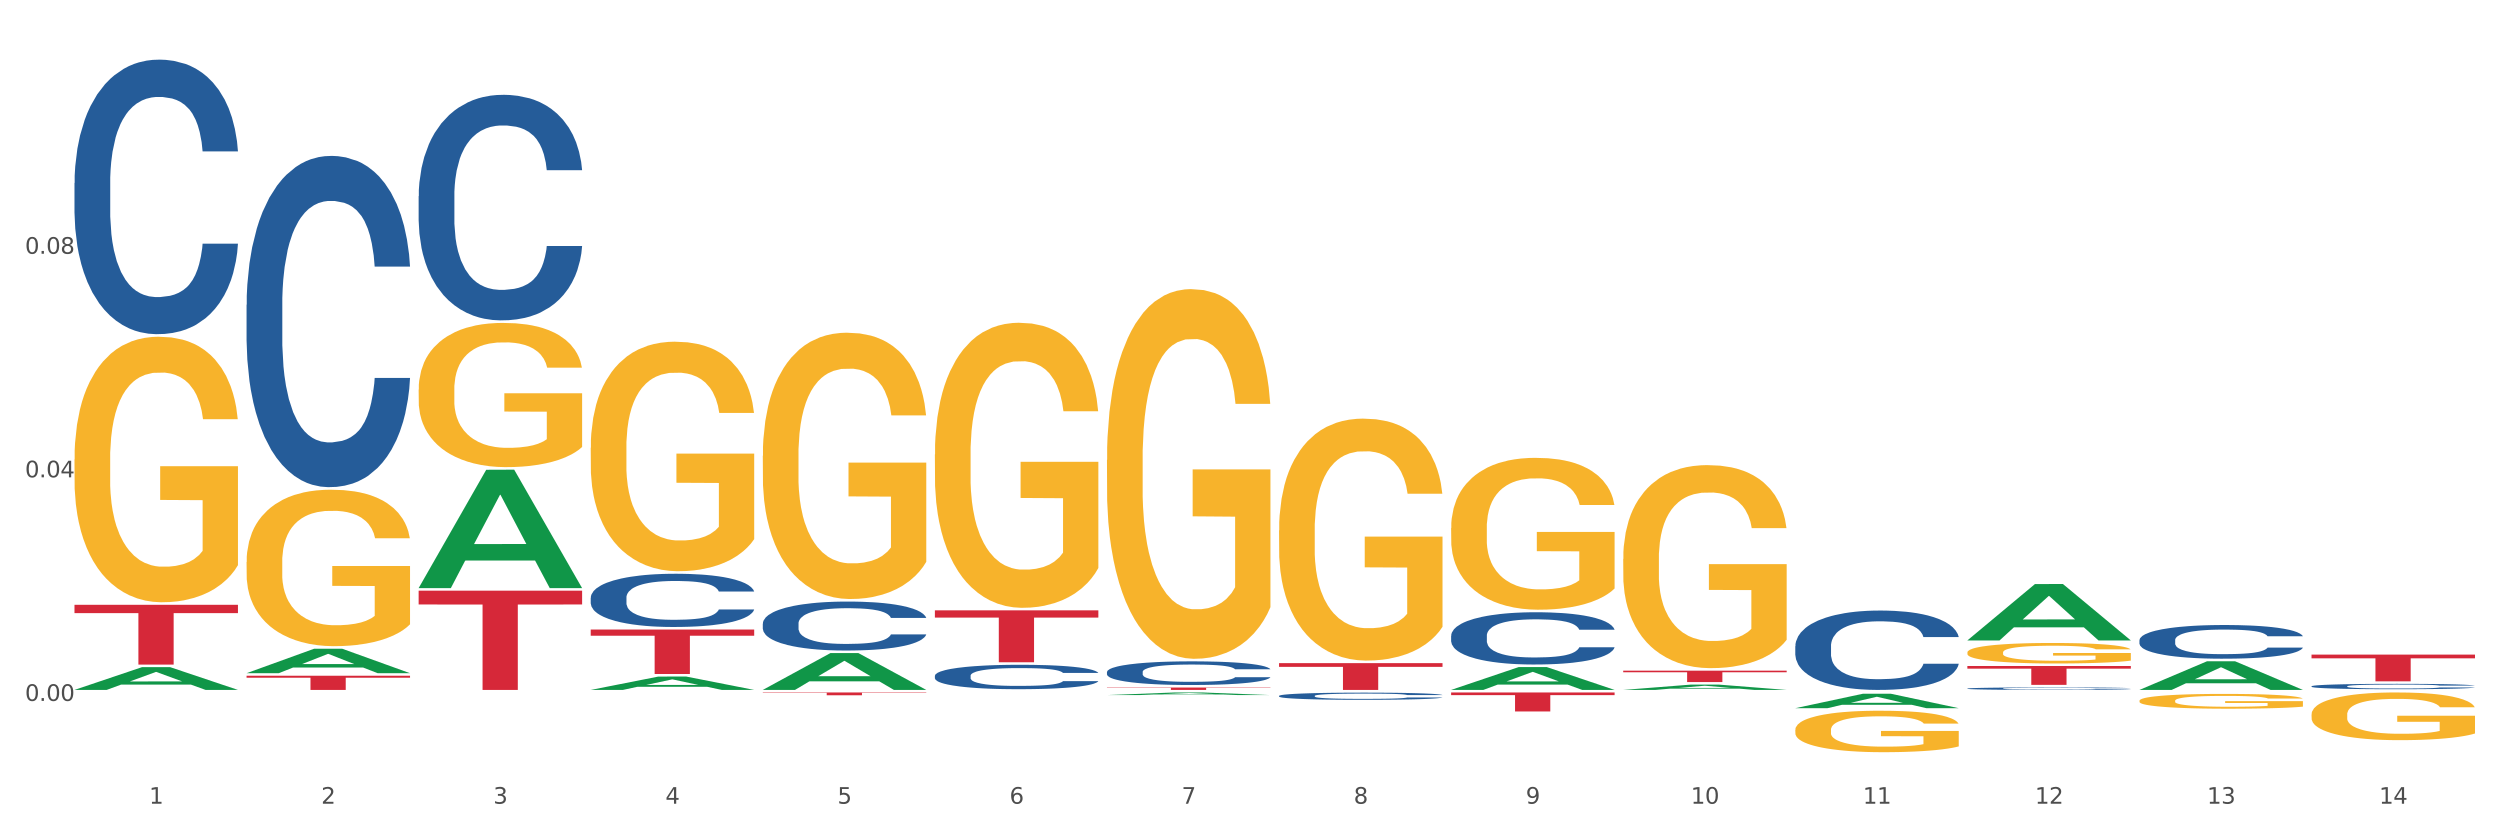 <?xml version="1.0" encoding="utf-8" standalone="no"?>
<!DOCTYPE svg PUBLIC "-//W3C//DTD SVG 1.1//EN"
  "http://www.w3.org/Graphics/SVG/1.1/DTD/svg11.dtd">
<svg xmlns:xlink="http://www.w3.org/1999/xlink" width="1080pt" height="360pt" viewBox="0 0 1080 360" xmlns="http://www.w3.org/2000/svg" version="1.1">
 <rect x="0" y="0" width="1080" height="360" fill="#333333" stroke="none"/>
 <defs>
  <style type="text/css">*{stroke-linejoin: round; stroke-linecap: butt}</style>
 </defs>
 <g id="figure_1">
  <g id="patch_1">
   <path d="M 0 360 
L 1080 360 
L 1080 0 
L 0 0 
z
" style="fill: #ffffff; stroke: #ffffff; stroke-linejoin: miter"/>
  </g>
  <g id="axes_1">
   <g id="matplotlib.axis_1">
    <g id="xtick_1">
     <g id="text_1">
      <!-- 1 -->
      <g style="fill: #4d4d4d" transform="translate(64.432 347.204) scale(0.096 -0.096)">
       <defs>
        <path id="DejaVuSans-31" d="M 794 531 
L 1825 531 
L 1825 4091 
L 703 3866 
L 703 4441 
L 1819 4666 
L 2450 4666 
L 2450 531 
L 3481 531 
L 3481 0 
L 794 0 
L 794 531 
z
" transform="scale(0.016)"/>
       </defs>
       <use xlink:href="#DejaVuSans-31"/>
      </g>
     </g>
    </g>
    <g id="xtick_2">
     <g id="text_2">
      <!-- 2 -->
      <g style="fill: #4d4d4d" transform="translate(138.771 347.204) scale(0.096 -0.096)">
       <defs>
        <path id="DejaVuSans-32" d="M 1228 531 
L 3431 531 
L 3431 0 
L 469 0 
L 469 531 
Q 828 903 1448 1529 
Q 2069 2156 2228 2338 
Q 2531 2678 2651 2914 
Q 2772 3150 2772 3378 
Q 2772 3750 2511 3984 
Q 2250 4219 1831 4219 
Q 1534 4219 1204 4116 
Q 875 4013 500 3803 
L 500 4441 
Q 881 4594 1212 4672 
Q 1544 4750 1819 4750 
Q 2544 4750 2975 4387 
Q 3406 4025 3406 3419 
Q 3406 3131 3298 2873 
Q 3191 2616 2906 2266 
Q 2828 2175 2409 1742 
Q 1991 1309 1228 531 
z
" transform="scale(0.016)"/>
       </defs>
       <use xlink:href="#DejaVuSans-32"/>
      </g>
     </g>
    </g>
    <g id="xtick_3">
     <g id="text_3">
      <!-- 3 -->
      <g style="fill: #4d4d4d" transform="translate(213.109 347.204) scale(0.096 -0.096)">
       <defs>
        <path id="DejaVuSans-33" d="M 2597 2516 
Q 3050 2419 3304 2112 
Q 3559 1806 3559 1356 
Q 3559 666 3084 287 
Q 2609 -91 1734 -91 
Q 1441 -91 1130 -33 
Q 819 25 488 141 
L 488 750 
Q 750 597 1062 519 
Q 1375 441 1716 441 
Q 2309 441 2620 675 
Q 2931 909 2931 1356 
Q 2931 1769 2642 2001 
Q 2353 2234 1838 2234 
L 1294 2234 
L 1294 2753 
L 1863 2753 
Q 2328 2753 2575 2939 
Q 2822 3125 2822 3475 
Q 2822 3834 2567 4026 
Q 2313 4219 1838 4219 
Q 1578 4219 1281 4162 
Q 984 4106 628 3988 
L 628 4550 
Q 988 4650 1302 4700 
Q 1616 4750 1894 4750 
Q 2613 4750 3031 4423 
Q 3450 4097 3450 3541 
Q 3450 3153 3228 2886 
Q 3006 2619 2597 2516 
z
" transform="scale(0.016)"/>
       </defs>
       <use xlink:href="#DejaVuSans-33"/>
      </g>
     </g>
    </g>
    <g id="xtick_4">
     <g id="text_4">
      <!-- 4 -->
      <g style="fill: #4d4d4d" transform="translate(287.448 347.204) scale(0.096 -0.096)">
       <defs>
        <path id="DejaVuSans-34" d="M 2419 4116 
L 825 1625 
L 2419 1625 
L 2419 4116 
z
M 2253 4666 
L 3047 4666 
L 3047 1625 
L 3713 1625 
L 3713 1100 
L 3047 1100 
L 3047 0 
L 2419 0 
L 2419 1100 
L 313 1100 
L 313 1709 
L 2253 4666 
z
" transform="scale(0.016)"/>
       </defs>
       <use xlink:href="#DejaVuSans-34"/>
      </g>
     </g>
    </g>
    <g id="xtick_5">
     <g id="text_5">
      <!-- 5 -->
      <g style="fill: #4d4d4d" transform="translate(361.787 347.204) scale(0.096 -0.096)">
       <defs>
        <path id="DejaVuSans-35" d="M 691 4666 
L 3169 4666 
L 3169 4134 
L 1269 4134 
L 1269 2991 
Q 1406 3038 1543 3061 
Q 1681 3084 1819 3084 
Q 2600 3084 3056 2656 
Q 3513 2228 3513 1497 
Q 3513 744 3044 326 
Q 2575 -91 1722 -91 
Q 1428 -91 1123 -41 
Q 819 9 494 109 
L 494 744 
Q 775 591 1075 516 
Q 1375 441 1709 441 
Q 2250 441 2565 725 
Q 2881 1009 2881 1497 
Q 2881 1984 2565 2268 
Q 2250 2553 1709 2553 
Q 1456 2553 1204 2497 
Q 953 2441 691 2322 
L 691 4666 
z
" transform="scale(0.016)"/>
       </defs>
       <use xlink:href="#DejaVuSans-35"/>
      </g>
     </g>
    </g>
    <g id="xtick_6">
     <g id="text_6">
      <!-- 6 -->
      <g style="fill: #4d4d4d" transform="translate(436.125 347.204) scale(0.096 -0.096)">
       <defs>
        <path id="DejaVuSans-36" d="M 2113 2584 
Q 1688 2584 1439 2293 
Q 1191 2003 1191 1497 
Q 1191 994 1439 701 
Q 1688 409 2113 409 
Q 2538 409 2786 701 
Q 3034 994 3034 1497 
Q 3034 2003 2786 2293 
Q 2538 2584 2113 2584 
z
M 3366 4563 
L 3366 3988 
Q 3128 4100 2886 4159 
Q 2644 4219 2406 4219 
Q 1781 4219 1451 3797 
Q 1122 3375 1075 2522 
Q 1259 2794 1537 2939 
Q 1816 3084 2150 3084 
Q 2853 3084 3261 2657 
Q 3669 2231 3669 1497 
Q 3669 778 3244 343 
Q 2819 -91 2113 -91 
Q 1303 -91 875 529 
Q 447 1150 447 2328 
Q 447 3434 972 4092 
Q 1497 4750 2381 4750 
Q 2619 4750 2861 4703 
Q 3103 4656 3366 4563 
z
" transform="scale(0.016)"/>
       </defs>
       <use xlink:href="#DejaVuSans-36"/>
      </g>
     </g>
    </g>
    <g id="xtick_7">
     <g id="text_7">
      <!-- 7 -->
      <g style="fill: #4d4d4d" transform="translate(510.464 347.204) scale(0.096 -0.096)">
       <defs>
        <path id="DejaVuSans-37" d="M 525 4666 
L 3525 4666 
L 3525 4397 
L 1831 0 
L 1172 0 
L 2766 4134 
L 525 4134 
L 525 4666 
z
" transform="scale(0.016)"/>
       </defs>
       <use xlink:href="#DejaVuSans-37"/>
      </g>
     </g>
    </g>
    <g id="xtick_8">
     <g id="text_8">
      <!-- 8 -->
      <g style="fill: #4d4d4d" transform="translate(584.803 347.204) scale(0.096 -0.096)">
       <defs>
        <path id="DejaVuSans-38" d="M 2034 2216 
Q 1584 2216 1326 1975 
Q 1069 1734 1069 1313 
Q 1069 891 1326 650 
Q 1584 409 2034 409 
Q 2484 409 2743 651 
Q 3003 894 3003 1313 
Q 3003 1734 2745 1975 
Q 2488 2216 2034 2216 
z
M 1403 2484 
Q 997 2584 770 2862 
Q 544 3141 544 3541 
Q 544 4100 942 4425 
Q 1341 4750 2034 4750 
Q 2731 4750 3128 4425 
Q 3525 4100 3525 3541 
Q 3525 3141 3298 2862 
Q 3072 2584 2669 2484 
Q 3125 2378 3379 2068 
Q 3634 1759 3634 1313 
Q 3634 634 3220 271 
Q 2806 -91 2034 -91 
Q 1263 -91 848 271 
Q 434 634 434 1313 
Q 434 1759 690 2068 
Q 947 2378 1403 2484 
z
M 1172 3481 
Q 1172 3119 1398 2916 
Q 1625 2713 2034 2713 
Q 2441 2713 2670 2916 
Q 2900 3119 2900 3481 
Q 2900 3844 2670 4047 
Q 2441 4250 2034 4250 
Q 1625 4250 1398 4047 
Q 1172 3844 1172 3481 
z
" transform="scale(0.016)"/>
       </defs>
       <use xlink:href="#DejaVuSans-38"/>
      </g>
     </g>
    </g>
    <g id="xtick_9">
     <g id="text_9">
      <!-- 9 -->
      <g style="fill: #4d4d4d" transform="translate(659.142 347.204) scale(0.096 -0.096)">
       <defs>
        <path id="DejaVuSans-39" d="M 703 97 
L 703 672 
Q 941 559 1184 500 
Q 1428 441 1663 441 
Q 2288 441 2617 861 
Q 2947 1281 2994 2138 
Q 2813 1869 2534 1725 
Q 2256 1581 1919 1581 
Q 1219 1581 811 2004 
Q 403 2428 403 3163 
Q 403 3881 828 4315 
Q 1253 4750 1959 4750 
Q 2769 4750 3195 4129 
Q 3622 3509 3622 2328 
Q 3622 1225 3098 567 
Q 2575 -91 1691 -91 
Q 1453 -91 1209 -44 
Q 966 3 703 97 
z
M 1959 2075 
Q 2384 2075 2632 2365 
Q 2881 2656 2881 3163 
Q 2881 3666 2632 3958 
Q 2384 4250 1959 4250 
Q 1534 4250 1286 3958 
Q 1038 3666 1038 3163 
Q 1038 2656 1286 2365 
Q 1534 2075 1959 2075 
z
" transform="scale(0.016)"/>
       </defs>
       <use xlink:href="#DejaVuSans-39"/>
      </g>
     </g>
    </g>
    <g id="xtick_10">
     <g id="text_10">
      <!-- 10 -->
      <g style="fill: #4d4d4d" transform="translate(730.426 347.204) scale(0.096 -0.096)">
       <defs>
        <path id="DejaVuSans-30" d="M 2034 4250 
Q 1547 4250 1301 3770 
Q 1056 3291 1056 2328 
Q 1056 1369 1301 889 
Q 1547 409 2034 409 
Q 2525 409 2770 889 
Q 3016 1369 3016 2328 
Q 3016 3291 2770 3770 
Q 2525 4250 2034 4250 
z
M 2034 4750 
Q 2819 4750 3233 4129 
Q 3647 3509 3647 2328 
Q 3647 1150 3233 529 
Q 2819 -91 2034 -91 
Q 1250 -91 836 529 
Q 422 1150 422 2328 
Q 422 3509 836 4129 
Q 1250 4750 2034 4750 
z
" transform="scale(0.016)"/>
       </defs>
       <use xlink:href="#DejaVuSans-31"/>
       <use xlink:href="#DejaVuSans-30" transform="translate(63.623 0)"/>
      </g>
     </g>
    </g>
    <g id="xtick_11">
     <g id="text_11">
      <!-- 11 -->
      <g style="fill: #4d4d4d" transform="translate(804.765 347.204) scale(0.096 -0.096)">
       <use xlink:href="#DejaVuSans-31"/>
       <use xlink:href="#DejaVuSans-31" transform="translate(63.623 0)"/>
      </g>
     </g>
    </g>
    <g id="xtick_12">
     <g id="text_12">
      <!-- 12 -->
      <g style="fill: #4d4d4d" transform="translate(879.104 347.204) scale(0.096 -0.096)">
       <use xlink:href="#DejaVuSans-31"/>
       <use xlink:href="#DejaVuSans-32" transform="translate(63.623 0)"/>
      </g>
     </g>
    </g>
    <g id="xtick_13">
     <g id="text_13">
      <!-- 13 -->
      <g style="fill: #4d4d4d" transform="translate(953.442 347.204) scale(0.096 -0.096)">
       <use xlink:href="#DejaVuSans-31"/>
       <use xlink:href="#DejaVuSans-33" transform="translate(63.623 0)"/>
      </g>
     </g>
    </g>
    <g id="xtick_14">
     <g id="text_14">
      <!-- 14 -->
      <g style="fill: #4d4d4d" transform="translate(1027.781 347.204) scale(0.096 -0.096)">
       <use xlink:href="#DejaVuSans-31"/>
       <use xlink:href="#DejaVuSans-34" transform="translate(63.623 0)"/>
      </g>
     </g>
    </g>
    <g id="xtick_15"/>
    <g id="xtick_16"/>
    <g id="xtick_17"/>
    <g id="xtick_18"/>
    <g id="xtick_19"/>
    <g id="xtick_20"/>
    <g id="xtick_21"/>
    <g id="xtick_22"/>
    <g id="xtick_23"/>
    <g id="xtick_24"/>
    <g id="xtick_25"/>
    <g id="xtick_26"/>
    <g id="xtick_27"/>
   </g>
   <g id="matplotlib.axis_2">
    <g id="ytick_1">
     <g id="text_15">
      <!-- 0.00 -->
      <g style="fill: #4d4d4d" transform="translate(10.8 302.789) scale(0.096 -0.096)">
       <defs>
        <path id="DejaVuSans-2e" d="M 684 794 
L 1344 794 
L 1344 0 
L 684 0 
L 684 794 
z
" transform="scale(0.016)"/>
       </defs>
       <use xlink:href="#DejaVuSans-30"/>
       <use xlink:href="#DejaVuSans-2e" transform="translate(63.623 0)"/>
       <use xlink:href="#DejaVuSans-30" transform="translate(95.41 0)"/>
       <use xlink:href="#DejaVuSans-30" transform="translate(159.033 0)"/>
      </g>
     </g>
    </g>
    <g id="ytick_2">
     <g id="text_16">
      <!-- 0.04 -->
      <g style="fill: #4d4d4d" transform="translate(10.8 206.208) scale(0.096 -0.096)">
       <use xlink:href="#DejaVuSans-30"/>
       <use xlink:href="#DejaVuSans-2e" transform="translate(63.623 0)"/>
       <use xlink:href="#DejaVuSans-30" transform="translate(95.41 0)"/>
       <use xlink:href="#DejaVuSans-34" transform="translate(159.033 0)"/>
      </g>
     </g>
    </g>
    <g id="ytick_3">
     <g id="text_17">
      <!-- 0.08 -->
      <g style="fill: #4d4d4d" transform="translate(10.8 109.626) scale(0.096 -0.096)">
       <use xlink:href="#DejaVuSans-30"/>
       <use xlink:href="#DejaVuSans-2e" transform="translate(63.623 0)"/>
       <use xlink:href="#DejaVuSans-30" transform="translate(95.41 0)"/>
       <use xlink:href="#DejaVuSans-38" transform="translate(159.033 0)"/>
      </g>
     </g>
    </g>
    <g id="ytick_4"/>
    <g id="ytick_5"/>
    <g id="ytick_6"/>
   </g>
   <g id="PolyCollection_1">
    <path d="M 32.175 298.029 
L 32.248 298.02 
L 61.37 288.199 
L 73.456 288.19 
L 102.797 298.048 
L 88.818 298.048 
L 82.484 295.752 
L 52.415 295.752 
L 52.197 295.789 
L 46.081 298.048 
L 32.175 298.048 
L 32.175 298.029 
L 56.201 294.382 
L 78.698 294.373 
L 67.559 290.291 
L 67.413 290.273 
L 67.267 290.3 
L 56.128 294.373 
L 56.201 294.382 
L 32.175 298.029 
z
" clip-path="url(#p05bc656959)" style="fill: #109648"/>
    <path d="M 849.901 287.721 
L 920.523 287.721 
L 920.523 288.853 
L 892.742 288.861 
L 892.742 295.872 
L 877.514 295.872 
L 877.514 288.861 
L 849.901 288.853 
L 849.901 287.728 
L 849.901 287.721 
z
" clip-path="url(#p05bc656959)" style="fill: #d62839"/>
    <path d="M 701.223 289.738 
L 771.845 289.738 
L 771.845 290.421 
L 744.065 290.426 
L 744.065 294.654 
L 728.836 294.654 
L 728.836 290.426 
L 701.223 290.421 
L 701.223 289.743 
L 701.223 289.738 
z
" clip-path="url(#p05bc656959)" style="fill: #d62839"/>
    <path d="M 626.885 299.141 
L 697.506 299.141 
L 697.506 300.284 
L 669.726 300.292 
L 669.726 307.364 
L 654.497 307.364 
L 654.497 300.292 
L 626.885 300.284 
L 626.885 299.149 
L 626.885 299.141 
z
" clip-path="url(#p05bc656959)" style="fill: #d62839"/>
    <path d="M 552.546 286.471 
L 623.168 286.471 
L 623.168 288.079 
L 595.388 288.09 
L 595.388 298.048 
L 580.159 298.048 
L 580.159 288.09 
L 552.546 288.079 
L 552.546 286.481 
L 552.546 286.471 
z
" clip-path="url(#p05bc656959)" style="fill: #d62839"/>
    <path d="M 478.207 297.019 
L 548.829 297.019 
L 548.829 297.162 
L 521.049 297.163 
L 521.049 298.048 
L 505.82 298.048 
L 505.82 297.163 
L 478.207 297.162 
L 478.207 297.02 
L 478.207 297.019 
z
" clip-path="url(#p05bc656959)" style="fill: #d62839"/>
    <path d="M 403.869 263.674 
L 474.49 263.674 
L 474.49 266.789 
L 446.71 266.811 
L 446.71 286.093 
L 431.481 286.093 
L 431.481 266.811 
L 403.869 266.789 
L 403.869 263.695 
L 403.869 263.674 
z
" clip-path="url(#p05bc656959)" style="fill: #d62839"/>
    <path d="M 329.53 299.141 
L 400.152 299.141 
L 400.152 299.31 
L 372.371 299.311 
L 372.371 300.357 
L 357.143 300.357 
L 357.143 299.311 
L 329.53 299.31 
L 329.53 299.143 
L 329.53 299.141 
z
" clip-path="url(#p05bc656959)" style="fill: #d62839"/>
    <path d="M 255.191 271.953 
L 325.813 271.953 
L 325.813 274.625 
L 298.033 274.643 
L 298.033 291.18 
L 282.804 291.18 
L 282.804 274.643 
L 255.191 274.625 
L 255.191 271.971 
L 255.191 271.953 
z
" clip-path="url(#p05bc656959)" style="fill: #d62839"/>
    <path d="M 180.852 255.174 
L 251.474 255.174 
L 251.474 261.132 
L 223.694 261.172 
L 223.694 298.048 
L 208.465 298.048 
L 208.465 261.172 
L 180.852 261.132 
L 180.852 255.214 
L 180.852 255.174 
z
" clip-path="url(#p05bc656959)" style="fill: #d62839"/>
    <path d="M 106.514 291.918 
L 177.135 291.918 
L 177.135 292.77 
L 149.355 292.776 
L 149.355 298.048 
L 134.126 298.048 
L 134.126 292.776 
L 106.514 292.77 
L 106.514 291.924 
L 106.514 291.918 
z
" clip-path="url(#p05bc656959)" style="fill: #d62839"/>
    <path d="M 32.175 261.275 
L 102.797 261.275 
L 102.797 264.863 
L 75.017 264.887 
L 75.017 287.096 
L 59.788 287.096 
L 59.788 264.887 
L 32.175 264.863 
L 32.175 261.299 
L 32.175 261.275 
z
" clip-path="url(#p05bc656959)" style="fill: #d62839"/>
    <path d="M 32.175 198.474 
L 32.258 198.369 
L 32.258 194.597 
L 32.425 191.35 
L 33.259 183.492 
L 34.51 176.996 
L 35.427 173.539 
L 36.344 170.711 
L 37.428 167.882 
L 38.762 164.948 
L 41.18 160.653 
L 42.681 158.453 
L 44.515 156.148 
L 47.85 152.795 
L 50.268 150.91 
L 52.77 149.338 
L 56.855 147.452 
L 59.523 146.614 
L 62.358 145.986 
L 65.777 145.567 
L 68.361 145.462 
L 74.031 145.776 
L 78.867 146.719 
L 81.202 147.452 
L 84.203 148.71 
L 85.788 149.548 
L 88.372 151.224 
L 91.04 153.424 
L 92.875 155.31 
L 95.626 158.872 
L 97.711 162.434 
L 99.628 166.834 
L 100.629 169.872 
L 101.379 172.701 
L 102.046 175.949 
L 102.713 181.082 
L 87.705 181.082 
L 87.122 177.416 
L 86.204 173.958 
L 84.87 170.606 
L 83.703 168.51 
L 81.702 165.891 
L 79.868 164.215 
L 77.95 162.958 
L 75.615 161.91 
L 73.781 161.386 
L 71.196 160.967 
L 66.11 161.072 
L 62.692 161.91 
L 60.357 162.958 
L 58.856 163.901 
L 57.522 164.948 
L 56.021 166.415 
L 54.27 168.615 
L 53.02 170.606 
L 51.769 173.12 
L 50.768 175.635 
L 49.851 178.568 
L 49.101 181.711 
L 48.517 184.959 
L 48.017 188.94 
L 47.6 195.54 
L 47.6 209.893 
L 47.767 213.141 
L 48.184 217.436 
L 48.684 220.684 
L 49.518 224.56 
L 50.268 227.18 
L 51.686 230.951 
L 53.27 234.094 
L 54.52 236.085 
L 55.771 237.761 
L 57.939 240.066 
L 60.357 241.952 
L 62.441 243.104 
L 65.276 244.152 
L 67.194 244.571 
L 68.862 244.78 
L 72.947 244.78 
L 75.865 244.466 
L 79.117 243.733 
L 81.619 242.79 
L 83.703 241.637 
L 86.038 239.752 
L 87.538 237.971 
L 87.538 216.074 
L 69.195 215.97 
L 69.195 201.407 
L 102.797 201.407 
L 102.797 244.152 
L 101.379 246.352 
L 99.795 248.342 
L 98.128 250.124 
L 95.626 252.324 
L 92.625 254.419 
L 89.956 255.886 
L 87.122 257.143 
L 83.786 258.295 
L 79.451 259.343 
L 76.783 259.762 
L 73.447 260.076 
L 69.529 260.181 
L 66.11 259.972 
L 62.775 259.448 
L 59.273 258.505 
L 55.855 257.143 
L 53.27 255.781 
L 50.685 254.105 
L 47.934 251.905 
L 45.766 249.809 
L 44.098 247.923 
L 42.264 245.514 
L 40.263 242.371 
L 38.762 239.542 
L 37.428 236.609 
L 36.01 232.837 
L 35.01 229.589 
L 34.009 225.503 
L 33.426 222.465 
L 32.759 217.751 
L 32.258 211.15 
L 32.175 198.474 
z
" clip-path="url(#p05bc656959)" style="fill: #f7b32b"/>
    <path d="M 32.175 79.052 
L 32.258 78.944 
L 32.258 75.911 
L 32.509 71.795 
L 33.427 64.213 
L 34.596 58.472 
L 36.599 51.756 
L 37.684 48.94 
L 39.104 45.798 
L 42.025 40.707 
L 45.364 36.375 
L 47.702 33.992 
L 49.455 32.475 
L 53.378 29.767 
L 55.632 28.576 
L 57.969 27.601 
L 59.973 26.951 
L 63.312 26.193 
L 65.983 25.868 
L 69.072 25.759 
L 71.66 25.868 
L 75.082 26.301 
L 80.091 27.601 
L 82.011 28.359 
L 84.599 29.659 
L 87.27 31.392 
L 89.44 33.125 
L 91.945 35.616 
L 94.533 38.866 
L 97.037 42.982 
L 98.79 46.773 
L 100.209 50.781 
L 101.461 55.655 
L 102.379 60.963 
L 102.797 65.404 
L 87.52 65.404 
L 87.103 61.396 
L 86.268 57.064 
L 85.434 54.139 
L 84.515 51.756 
L 83.096 49.048 
L 81.844 47.315 
L 79.757 45.257 
L 77.837 43.957 
L 76.251 43.199 
L 74.331 42.549 
L 70.241 41.899 
L 67.319 41.899 
L 65.482 42.116 
L 63.229 42.657 
L 61.309 43.415 
L 59.055 44.715 
L 57.302 46.123 
L 55.549 47.965 
L 54.547 49.265 
L 53.044 51.648 
L 52.043 53.597 
L 50.707 56.955 
L 49.956 59.338 
L 48.62 65.512 
L 48.036 70.062 
L 47.785 73.203 
L 47.618 76.669 
L 47.618 93.567 
L 48.119 101.149 
L 48.537 104.399 
L 49.204 108.082 
L 50.457 112.848 
L 52.293 117.505 
L 54.213 120.863 
L 55.799 122.921 
L 57.302 124.438 
L 58.804 125.629 
L 60.641 126.712 
L 62.143 127.362 
L 64.397 128.012 
L 67.069 128.337 
L 69.155 128.337 
L 73.413 127.796 
L 75.333 127.254 
L 77.169 126.496 
L 79.173 125.304 
L 80.759 124.004 
L 81.677 123.03 
L 83.18 120.971 
L 84.348 118.805 
L 85.35 116.314 
L 86.018 114.147 
L 86.769 110.898 
L 87.353 107.215 
L 87.52 105.265 
L 102.797 105.265 
L 102.463 109.165 
L 101.879 112.956 
L 100.71 118.047 
L 99.792 120.971 
L 98.372 124.546 
L 96.87 127.579 
L 94.783 130.937 
L 92.863 133.428 
L 90.86 135.594 
L 88.689 137.544 
L 84.766 140.252 
L 83.347 141.01 
L 80.341 142.31 
L 78.004 143.068 
L 74.581 143.827 
L 71.075 144.26 
L 67.402 144.368 
L 64.147 144.152 
L 60.557 143.502 
L 58.303 142.852 
L 55.799 141.877 
L 52.877 140.36 
L 50.123 138.519 
L 47.535 136.353 
L 45.114 133.861 
L 42.86 131.045 
L 39.938 126.387 
L 37.768 121.838 
L 36.182 117.614 
L 35.097 114.039 
L 34.011 109.49 
L 33.427 106.348 
L 32.509 98.766 
L 32.175 91.725 
L 32.175 79.052 
z
" clip-path="url(#p05bc656959)" style="fill: #255c99"/>
    <path d="M 106.514 131.648 
L 106.597 131.518 
L 106.597 127.858 
L 106.848 122.892 
L 107.766 113.743 
L 108.935 106.816 
L 110.938 98.713 
L 112.023 95.314 
L 113.442 91.524 
L 116.364 85.381 
L 119.703 80.153 
L 122.04 77.278 
L 123.794 75.448 
L 127.717 72.181 
L 129.971 70.743 
L 132.308 69.567 
L 134.312 68.783 
L 137.651 67.868 
L 140.322 67.476 
L 143.411 67.345 
L 145.998 67.476 
L 149.421 67.998 
L 154.43 69.567 
L 156.35 70.482 
L 158.937 72.05 
L 161.609 74.141 
L 163.779 76.232 
L 166.283 79.239 
L 168.871 83.159 
L 171.376 88.126 
L 173.129 92.7 
L 174.548 97.536 
L 175.8 103.418 
L 176.718 109.822 
L 177.135 115.181 
L 161.859 115.181 
L 161.442 110.345 
L 160.607 105.117 
L 159.772 101.588 
L 158.854 98.713 
L 157.435 95.445 
L 156.183 93.354 
L 154.096 90.871 
L 152.176 89.302 
L 150.59 88.387 
L 148.67 87.603 
L 144.579 86.819 
L 141.658 86.819 
L 139.821 87.08 
L 137.567 87.734 
L 135.647 88.649 
L 133.393 90.217 
L 131.64 91.916 
L 129.887 94.138 
L 128.886 95.707 
L 127.383 98.582 
L 126.381 100.934 
L 125.046 104.986 
L 124.294 107.861 
L 122.959 115.311 
L 122.374 120.801 
L 122.124 124.591 
L 121.957 128.773 
L 121.957 149.162 
L 122.458 158.311 
L 122.875 162.232 
L 123.543 166.676 
L 124.795 172.426 
L 126.632 178.046 
L 128.552 182.098 
L 130.138 184.581 
L 131.64 186.411 
L 133.143 187.849 
L 134.979 189.156 
L 136.482 189.94 
L 138.736 190.724 
L 141.407 191.116 
L 143.494 191.116 
L 147.751 190.463 
L 149.671 189.809 
L 151.508 188.894 
L 153.511 187.457 
L 155.097 185.888 
L 156.016 184.712 
L 157.518 182.229 
L 158.687 179.615 
L 159.689 176.609 
L 160.357 173.995 
L 161.108 170.074 
L 161.692 165.63 
L 161.859 163.277 
L 177.135 163.277 
L 176.802 167.983 
L 176.217 172.557 
L 175.049 178.7 
L 174.13 182.229 
L 172.711 186.542 
L 171.209 190.201 
L 169.122 194.253 
L 167.202 197.259 
L 165.198 199.873 
L 163.028 202.225 
L 159.104 205.493 
L 157.685 206.408 
L 154.68 207.976 
L 152.343 208.891 
L 148.92 209.806 
L 145.414 210.329 
L 141.741 210.459 
L 138.486 210.198 
L 134.896 209.414 
L 132.642 208.63 
L 130.138 207.453 
L 127.216 205.624 
L 124.461 203.402 
L 121.874 200.788 
L 119.453 197.782 
L 117.199 194.384 
L 114.277 188.764 
L 112.107 183.274 
L 110.521 178.177 
L 109.435 173.864 
L 108.35 168.375 
L 107.766 164.584 
L 106.848 155.436 
L 106.514 146.94 
L 106.514 131.648 
z
" clip-path="url(#p05bc656959)" style="fill: #255c99"/>
    <path d="M 180.852 84.741 
L 180.936 84.652 
L 180.936 82.16 
L 181.186 78.778 
L 182.105 72.549 
L 183.273 67.832 
L 185.277 62.314 
L 186.362 60 
L 187.781 57.42 
L 190.703 53.237 
L 194.042 49.677 
L 196.379 47.719 
L 198.132 46.473 
L 202.056 44.248 
L 204.31 43.27 
L 206.647 42.469 
L 208.65 41.935 
L 211.989 41.312 
L 214.661 41.045 
L 217.749 40.956 
L 220.337 41.045 
L 223.76 41.401 
L 228.768 42.469 
L 230.688 43.092 
L 233.276 44.159 
L 235.947 45.583 
L 238.118 47.007 
L 240.622 49.054 
L 243.21 51.724 
L 245.714 55.106 
L 247.467 58.221 
L 248.886 61.513 
L 250.139 65.518 
L 251.057 69.879 
L 251.474 73.527 
L 236.198 73.527 
L 235.78 70.235 
L 234.946 66.675 
L 234.111 64.272 
L 233.193 62.314 
L 231.774 60.089 
L 230.521 58.665 
L 228.434 56.975 
L 226.514 55.907 
L 224.928 55.284 
L 223.008 54.75 
L 218.918 54.216 
L 215.996 54.216 
L 214.16 54.394 
L 211.906 54.839 
L 209.986 55.462 
L 207.732 56.53 
L 205.979 57.687 
L 204.226 59.199 
L 203.224 60.267 
L 201.722 62.225 
L 200.72 63.827 
L 199.384 66.586 
L 198.633 68.544 
L 197.297 73.616 
L 196.713 77.354 
L 196.463 79.935 
L 196.296 82.783 
L 196.296 96.666 
L 196.797 102.896 
L 197.214 105.565 
L 197.882 108.591 
L 199.134 112.507 
L 200.97 116.334 
L 202.89 119.092 
L 204.476 120.783 
L 205.979 122.029 
L 207.482 123.008 
L 209.318 123.898 
L 210.821 124.432 
L 213.075 124.966 
L 215.746 125.233 
L 217.833 125.233 
L 222.09 124.788 
L 224.01 124.343 
L 225.847 123.72 
L 227.85 122.741 
L 229.436 121.673 
L 230.354 120.872 
L 231.857 119.181 
L 233.026 117.402 
L 234.027 115.355 
L 234.695 113.575 
L 235.447 110.905 
L 236.031 107.879 
L 236.198 106.277 
L 251.474 106.277 
L 251.14 109.481 
L 250.556 112.596 
L 249.387 116.779 
L 248.469 119.181 
L 247.05 122.118 
L 245.547 124.61 
L 243.46 127.369 
L 241.54 129.416 
L 239.537 131.196 
L 237.367 132.797 
L 233.443 135.022 
L 232.024 135.645 
L 229.019 136.713 
L 226.681 137.336 
L 223.259 137.959 
L 219.753 138.315 
L 216.08 138.404 
L 212.824 138.226 
L 209.235 137.692 
L 206.981 137.158 
L 204.476 136.357 
L 201.555 135.111 
L 198.8 133.598 
L 196.212 131.819 
L 193.791 129.772 
L 191.538 127.458 
L 188.616 123.631 
L 186.445 119.893 
L 184.859 116.423 
L 183.774 113.486 
L 182.689 109.748 
L 182.105 107.167 
L 181.186 100.938 
L 180.852 95.153 
L 180.852 84.741 
z
" clip-path="url(#p05bc656959)" style="fill: #255c99"/>
    <path d="M 255.191 258.195 
L 255.275 258.174 
L 255.275 257.586 
L 255.525 256.788 
L 256.443 255.318 
L 257.612 254.205 
L 259.615 252.903 
L 260.701 252.356 
L 262.12 251.747 
L 265.041 250.76 
L 268.381 249.92 
L 270.718 249.458 
L 272.471 249.164 
L 276.394 248.639 
L 278.648 248.408 
L 280.986 248.219 
L 282.989 248.093 
L 286.328 247.946 
L 288.999 247.883 
L 292.088 247.862 
L 294.676 247.883 
L 298.098 247.967 
L 303.107 248.219 
L 305.027 248.366 
L 307.615 248.618 
L 310.286 248.954 
L 312.457 249.29 
L 314.961 249.773 
L 317.549 250.403 
L 320.053 251.201 
L 321.806 251.936 
L 323.225 252.714 
L 324.477 253.659 
L 325.396 254.688 
L 325.813 255.549 
L 310.537 255.549 
L 310.119 254.772 
L 309.284 253.932 
L 308.45 253.365 
L 307.531 252.903 
L 306.112 252.378 
L 304.86 252.041 
L 302.773 251.642 
L 300.853 251.39 
L 299.267 251.243 
L 297.347 251.117 
L 293.257 250.991 
L 290.335 250.991 
L 288.499 251.033 
L 286.245 251.138 
L 284.325 251.285 
L 282.071 251.537 
L 280.318 251.81 
L 278.565 252.167 
L 277.563 252.42 
L 276.06 252.882 
L 275.059 253.26 
L 273.723 253.911 
L 272.972 254.373 
L 271.636 255.57 
L 271.052 256.452 
L 270.801 257.061 
L 270.634 257.733 
L 270.634 261.01 
L 271.135 262.48 
L 271.553 263.11 
L 272.22 263.824 
L 273.473 264.748 
L 275.309 265.651 
L 277.229 266.302 
L 278.815 266.701 
L 280.318 266.995 
L 281.82 267.226 
L 283.657 267.436 
L 285.159 267.562 
L 287.413 267.689 
L 290.085 267.752 
L 292.172 267.752 
L 296.429 267.646 
L 298.349 267.541 
L 300.185 267.394 
L 302.189 267.163 
L 303.775 266.911 
L 304.693 266.722 
L 306.196 266.323 
L 307.364 265.903 
L 308.366 265.42 
L 309.034 265 
L 309.785 264.37 
L 310.37 263.656 
L 310.537 263.278 
L 325.813 263.278 
L 325.479 264.034 
L 324.895 264.769 
L 323.726 265.756 
L 322.808 266.323 
L 321.389 267.016 
L 319.886 267.604 
L 317.799 268.256 
L 315.879 268.739 
L 313.876 269.159 
L 311.705 269.537 
L 307.782 270.062 
L 306.363 270.209 
L 303.358 270.461 
L 301.02 270.608 
L 297.598 270.755 
L 294.092 270.839 
L 290.419 270.86 
L 287.163 270.818 
L 283.573 270.692 
L 281.32 270.566 
L 278.815 270.377 
L 275.893 270.083 
L 273.139 269.726 
L 270.551 269.306 
L 268.13 268.823 
L 265.876 268.277 
L 262.955 267.373 
L 260.784 266.491 
L 259.198 265.672 
L 258.113 264.979 
L 257.028 264.097 
L 256.443 263.488 
L 255.525 262.018 
L 255.191 260.653 
L 255.191 258.195 
z
" clip-path="url(#p05bc656959)" style="fill: #255c99"/>
    <path d="M 998.578 296.462 
L 998.662 296.46 
L 998.662 296.4 
L 998.912 296.32 
L 999.83 296.171 
L 1000.999 296.058 
L 1003.003 295.926 
L 1004.088 295.871 
L 1005.507 295.809 
L 1008.429 295.71 
L 1011.768 295.625 
L 1014.105 295.578 
L 1015.858 295.548 
L 1019.781 295.495 
L 1022.035 295.471 
L 1024.373 295.452 
L 1026.376 295.44 
L 1029.715 295.425 
L 1032.387 295.418 
L 1035.475 295.416 
L 1038.063 295.418 
L 1041.486 295.427 
L 1046.494 295.452 
L 1048.414 295.467 
L 1051.002 295.493 
L 1053.673 295.527 
L 1055.844 295.561 
L 1058.348 295.61 
L 1060.936 295.673 
L 1063.44 295.754 
L 1065.193 295.829 
L 1066.612 295.907 
L 1067.864 296.003 
L 1068.783 296.107 
L 1069.2 296.194 
L 1053.924 296.194 
L 1053.506 296.116 
L 1052.671 296.031 
L 1051.837 295.973 
L 1050.918 295.926 
L 1049.499 295.873 
L 1048.247 295.839 
L 1046.16 295.799 
L 1044.24 295.773 
L 1042.654 295.758 
L 1040.734 295.746 
L 1036.644 295.733 
L 1033.722 295.733 
L 1031.886 295.737 
L 1029.632 295.748 
L 1027.712 295.763 
L 1025.458 295.788 
L 1023.705 295.816 
L 1021.952 295.852 
L 1020.95 295.878 
L 1019.448 295.924 
L 1018.446 295.963 
L 1017.11 296.028 
L 1016.359 296.075 
L 1015.023 296.196 
L 1014.439 296.286 
L 1014.188 296.347 
L 1014.022 296.415 
L 1014.022 296.747 
L 1014.522 296.896 
L 1014.94 296.96 
L 1015.608 297.032 
L 1016.86 297.125 
L 1018.696 297.217 
L 1020.616 297.283 
L 1022.202 297.323 
L 1023.705 297.353 
L 1025.207 297.376 
L 1027.044 297.398 
L 1028.547 297.41 
L 1030.8 297.423 
L 1033.472 297.429 
L 1035.559 297.429 
L 1039.816 297.419 
L 1041.736 297.408 
L 1043.572 297.393 
L 1045.576 297.37 
L 1047.162 297.344 
L 1048.08 297.325 
L 1049.583 297.285 
L 1050.752 297.242 
L 1051.753 297.193 
L 1052.421 297.151 
L 1053.172 297.087 
L 1053.757 297.015 
L 1053.924 296.977 
L 1069.2 296.977 
L 1068.866 297.053 
L 1068.282 297.128 
L 1067.113 297.227 
L 1066.195 297.285 
L 1064.776 297.355 
L 1063.273 297.415 
L 1061.186 297.48 
L 1059.266 297.529 
L 1057.263 297.572 
L 1055.092 297.61 
L 1051.169 297.663 
L 1049.75 297.678 
L 1046.745 297.704 
L 1044.407 297.719 
L 1040.985 297.733 
L 1037.479 297.742 
L 1033.806 297.744 
L 1030.55 297.74 
L 1026.96 297.727 
L 1024.707 297.714 
L 1022.202 297.695 
L 1019.281 297.665 
L 1016.526 297.629 
L 1013.938 297.587 
L 1011.517 297.538 
L 1009.263 297.483 
L 1006.342 297.391 
L 1004.171 297.302 
L 1002.585 297.219 
L 1001.5 297.149 
L 1000.415 297.059 
L 999.83 296.998 
L 998.912 296.849 
L 998.578 296.711 
L 998.578 296.462 
z
" clip-path="url(#p05bc656959)" style="fill: #255c99"/>
    <path d="M 924.24 276.545 
L 924.323 276.532 
L 924.323 276.16 
L 924.573 275.655 
L 925.492 274.724 
L 926.66 274.019 
L 928.664 273.195 
L 929.749 272.849 
L 931.168 272.464 
L 934.09 271.839 
L 937.429 271.307 
L 939.766 271.015 
L 941.519 270.829 
L 945.443 270.496 
L 947.697 270.35 
L 950.034 270.23 
L 952.037 270.151 
L 955.377 270.058 
L 958.048 270.018 
L 961.136 270.004 
L 963.724 270.018 
L 967.147 270.071 
L 972.155 270.23 
L 974.075 270.324 
L 976.663 270.483 
L 979.335 270.696 
L 981.505 270.908 
L 984.009 271.214 
L 986.597 271.613 
L 989.101 272.118 
L 990.854 272.584 
L 992.273 273.075 
L 993.526 273.674 
L 994.444 274.325 
L 994.861 274.87 
L 979.585 274.87 
L 979.168 274.378 
L 978.333 273.847 
L 977.498 273.488 
L 976.58 273.195 
L 975.161 272.863 
L 973.908 272.65 
L 971.822 272.397 
L 969.902 272.238 
L 968.316 272.145 
L 966.396 272.065 
L 962.305 271.985 
L 959.383 271.985 
L 957.547 272.012 
L 955.293 272.078 
L 953.373 272.171 
L 951.119 272.331 
L 949.366 272.504 
L 947.613 272.73 
L 946.611 272.889 
L 945.109 273.182 
L 944.107 273.421 
L 942.771 273.833 
L 942.02 274.126 
L 940.685 274.883 
L 940.1 275.442 
L 939.85 275.827 
L 939.683 276.253 
L 939.683 278.327 
L 940.184 279.257 
L 940.601 279.656 
L 941.269 280.108 
L 942.521 280.693 
L 944.358 281.265 
L 946.278 281.677 
L 947.864 281.929 
L 949.366 282.115 
L 950.869 282.262 
L 952.705 282.395 
L 954.208 282.474 
L 956.462 282.554 
L 959.133 282.594 
L 961.22 282.594 
L 965.477 282.528 
L 967.397 282.461 
L 969.234 282.368 
L 971.237 282.222 
L 972.823 282.062 
L 973.742 281.943 
L 975.244 281.69 
L 976.413 281.424 
L 977.415 281.118 
L 978.082 280.853 
L 978.834 280.454 
L 979.418 280.002 
L 979.585 279.762 
L 994.861 279.762 
L 994.527 280.241 
L 993.943 280.706 
L 992.774 281.331 
L 991.856 281.69 
L 990.437 282.129 
L 988.934 282.501 
L 986.847 282.913 
L 984.927 283.219 
L 982.924 283.485 
L 980.754 283.724 
L 976.83 284.056 
L 975.411 284.149 
L 972.406 284.309 
L 970.069 284.402 
L 966.646 284.495 
L 963.14 284.548 
L 959.467 284.562 
L 956.211 284.535 
L 952.622 284.455 
L 950.368 284.376 
L 947.864 284.256 
L 944.942 284.07 
L 942.187 283.844 
L 939.599 283.578 
L 937.178 283.272 
L 934.925 282.926 
L 932.003 282.355 
L 929.832 281.796 
L 928.246 281.278 
L 927.161 280.839 
L 926.076 280.281 
L 925.492 279.895 
L 924.573 278.965 
L 924.24 278.101 
L 924.24 276.545 
z
" clip-path="url(#p05bc656959)" style="fill: #255c99"/>
    <path d="M 849.901 297.452 
L 849.984 297.451 
L 849.984 297.423 
L 850.235 297.385 
L 851.153 297.316 
L 852.322 297.264 
L 854.325 297.202 
L 855.41 297.177 
L 856.829 297.148 
L 859.751 297.102 
L 863.09 297.062 
L 865.428 297.04 
L 867.181 297.026 
L 871.104 297.002 
L 873.358 296.991 
L 875.695 296.982 
L 877.699 296.976 
L 881.038 296.969 
L 883.709 296.966 
L 886.798 296.965 
L 889.386 296.966 
L 892.808 296.97 
L 897.817 296.982 
L 899.737 296.989 
L 902.325 297.001 
L 904.996 297.017 
L 907.166 297.032 
L 909.671 297.055 
L 912.258 297.085 
L 914.763 297.122 
L 916.516 297.157 
L 917.935 297.194 
L 919.187 297.238 
L 920.105 297.287 
L 920.523 297.327 
L 905.246 297.327 
L 904.829 297.29 
L 903.994 297.251 
L 903.159 297.224 
L 902.241 297.202 
L 900.822 297.178 
L 899.57 297.162 
L 897.483 297.143 
L 895.563 297.131 
L 893.977 297.124 
L 892.057 297.118 
L 887.966 297.112 
L 885.045 297.112 
L 883.208 297.114 
L 880.954 297.119 
L 879.034 297.126 
L 876.78 297.138 
L 875.027 297.151 
L 873.274 297.168 
L 872.273 297.18 
L 870.77 297.201 
L 869.768 297.219 
L 868.433 297.25 
L 867.681 297.272 
L 866.346 297.328 
L 865.761 297.37 
L 865.511 297.398 
L 865.344 297.43 
L 865.344 297.584 
L 865.845 297.653 
L 866.262 297.683 
L 866.93 297.717 
L 868.182 297.76 
L 870.019 297.803 
L 871.939 297.833 
L 873.525 297.852 
L 875.027 297.866 
L 876.53 297.877 
L 878.367 297.887 
L 879.869 297.893 
L 882.123 297.899 
L 884.794 297.902 
L 886.881 297.902 
L 891.139 297.897 
L 893.059 297.892 
L 894.895 297.885 
L 896.899 297.874 
L 898.485 297.862 
L 899.403 297.853 
L 900.905 297.834 
L 902.074 297.815 
L 903.076 297.792 
L 903.744 297.772 
L 904.495 297.742 
L 905.079 297.709 
L 905.246 297.691 
L 920.523 297.691 
L 920.189 297.727 
L 919.604 297.761 
L 918.436 297.808 
L 917.517 297.834 
L 916.098 297.867 
L 914.596 297.895 
L 912.509 297.925 
L 910.589 297.948 
L 908.585 297.968 
L 906.415 297.986 
L 902.491 298.01 
L 901.072 298.017 
L 898.067 298.029 
L 895.73 298.036 
L 892.307 298.043 
L 888.801 298.047 
L 885.128 298.048 
L 881.873 298.046 
L 878.283 298.04 
L 876.029 298.034 
L 873.525 298.025 
L 870.603 298.011 
L 867.848 297.995 
L 865.261 297.975 
L 862.84 297.952 
L 860.586 297.926 
L 857.664 297.884 
L 855.494 297.842 
L 853.908 297.804 
L 852.823 297.771 
L 851.737 297.73 
L 851.153 297.701 
L 850.235 297.632 
L 849.901 297.567 
L 849.901 297.452 
z
" clip-path="url(#p05bc656959)" style="fill: #255c99"/>
    <path d="M 775.562 279.162 
L 775.646 279.131 
L 775.646 278.254 
L 775.896 277.064 
L 776.814 274.872 
L 777.983 273.212 
L 779.986 271.27 
L 781.072 270.456 
L 782.491 269.547 
L 785.412 268.075 
L 788.752 266.823 
L 791.089 266.134 
L 792.842 265.695 
L 796.765 264.912 
L 799.019 264.568 
L 801.357 264.286 
L 803.36 264.098 
L 806.699 263.879 
L 809.37 263.785 
L 812.459 263.753 
L 815.047 263.785 
L 818.469 263.91 
L 823.478 264.286 
L 825.398 264.505 
L 827.986 264.881 
L 830.657 265.382 
L 832.828 265.883 
L 835.332 266.603 
L 837.92 267.543 
L 840.424 268.733 
L 842.177 269.829 
L 843.596 270.988 
L 844.848 272.397 
L 845.766 273.932 
L 846.184 275.216 
L 830.908 275.216 
L 830.49 274.057 
L 829.655 272.805 
L 828.821 271.959 
L 827.902 271.27 
L 826.483 270.487 
L 825.231 269.986 
L 823.144 269.391 
L 821.224 269.015 
L 819.638 268.796 
L 817.718 268.608 
L 813.628 268.42 
L 810.706 268.42 
L 808.87 268.483 
L 806.616 268.639 
L 804.696 268.858 
L 802.442 269.234 
L 800.689 269.641 
L 798.936 270.174 
L 797.934 270.55 
L 796.431 271.239 
L 795.43 271.802 
L 794.094 272.773 
L 793.343 273.462 
L 792.007 275.248 
L 791.423 276.563 
L 791.172 277.471 
L 791.005 278.473 
L 791.005 283.359 
L 791.506 285.552 
L 791.924 286.491 
L 792.591 287.556 
L 793.844 288.934 
L 795.68 290.281 
L 797.6 291.252 
L 799.186 291.847 
L 800.689 292.285 
L 802.191 292.63 
L 804.028 292.943 
L 805.53 293.131 
L 807.784 293.319 
L 810.456 293.413 
L 812.543 293.413 
L 816.8 293.256 
L 818.72 293.1 
L 820.556 292.88 
L 822.56 292.536 
L 824.146 292.16 
L 825.064 291.878 
L 826.567 291.283 
L 827.735 290.657 
L 828.737 289.936 
L 829.405 289.31 
L 830.156 288.37 
L 830.741 287.305 
L 830.908 286.742 
L 846.184 286.742 
L 845.85 287.869 
L 845.266 288.965 
L 844.097 290.437 
L 843.179 291.283 
L 841.76 292.317 
L 840.257 293.193 
L 838.17 294.164 
L 836.25 294.885 
L 834.247 295.511 
L 832.076 296.075 
L 828.153 296.858 
L 826.734 297.077 
L 823.728 297.453 
L 821.391 297.672 
L 817.969 297.891 
L 814.463 298.017 
L 810.79 298.048 
L 807.534 297.985 
L 803.944 297.797 
L 801.69 297.61 
L 799.186 297.328 
L 796.264 296.889 
L 793.51 296.357 
L 790.922 295.73 
L 788.501 295.01 
L 786.247 294.196 
L 783.325 292.849 
L 781.155 291.534 
L 779.569 290.312 
L 778.484 289.279 
L 777.399 287.963 
L 776.814 287.055 
L 775.896 284.863 
L 775.562 282.827 
L 775.562 279.162 
z
" clip-path="url(#p05bc656959)" style="fill: #255c99"/>
    <path d="M 626.885 274.637 
L 626.968 274.616 
L 626.968 274.039 
L 627.219 273.256 
L 628.137 271.812 
L 629.306 270.719 
L 631.309 269.441 
L 632.394 268.905 
L 633.813 268.307 
L 636.735 267.338 
L 640.074 266.513 
L 642.411 266.059 
L 644.164 265.771 
L 648.088 265.255 
L 650.342 265.029 
L 652.679 264.843 
L 654.683 264.719 
L 658.022 264.575 
L 660.693 264.513 
L 663.782 264.492 
L 666.369 264.513 
L 669.792 264.596 
L 674.801 264.843 
L 676.721 264.987 
L 679.308 265.235 
L 681.98 265.565 
L 684.15 265.895 
L 686.654 266.369 
L 689.242 266.987 
L 691.747 267.771 
L 693.5 268.493 
L 694.919 269.255 
L 696.171 270.183 
L 697.089 271.194 
L 697.506 272.039 
L 682.23 272.039 
L 681.813 271.276 
L 680.978 270.451 
L 680.143 269.895 
L 679.225 269.441 
L 677.806 268.926 
L 676.554 268.596 
L 674.467 268.204 
L 672.547 267.956 
L 670.961 267.812 
L 669.041 267.688 
L 664.95 267.565 
L 662.029 267.565 
L 660.192 267.606 
L 657.938 267.709 
L 656.018 267.853 
L 653.764 268.101 
L 652.011 268.369 
L 650.258 268.719 
L 649.257 268.967 
L 647.754 269.42 
L 646.752 269.792 
L 645.417 270.431 
L 644.665 270.884 
L 643.33 272.06 
L 642.745 272.926 
L 642.495 273.524 
L 642.328 274.183 
L 642.328 277.4 
L 642.829 278.843 
L 643.246 279.462 
L 643.914 280.163 
L 645.166 281.07 
L 647.003 281.957 
L 648.923 282.596 
L 650.509 282.988 
L 652.011 283.276 
L 653.514 283.503 
L 655.35 283.709 
L 656.853 283.833 
L 659.107 283.957 
L 661.778 284.019 
L 663.865 284.019 
L 668.122 283.916 
L 670.042 283.813 
L 671.879 283.668 
L 673.882 283.441 
L 675.468 283.194 
L 676.387 283.008 
L 677.889 282.617 
L 679.058 282.204 
L 680.06 281.73 
L 680.728 281.318 
L 681.479 280.699 
L 682.063 279.998 
L 682.23 279.627 
L 697.506 279.627 
L 697.173 280.369 
L 696.588 281.091 
L 695.42 282.06 
L 694.501 282.617 
L 693.082 283.297 
L 691.58 283.874 
L 689.493 284.514 
L 687.573 284.988 
L 685.569 285.4 
L 683.399 285.771 
L 679.475 286.287 
L 678.056 286.431 
L 675.051 286.679 
L 672.714 286.823 
L 669.291 286.967 
L 665.785 287.05 
L 662.112 287.07 
L 658.856 287.029 
L 655.267 286.905 
L 653.013 286.782 
L 650.509 286.596 
L 647.587 286.308 
L 644.832 285.957 
L 642.244 285.545 
L 639.824 285.07 
L 637.57 284.534 
L 634.648 283.648 
L 632.478 282.782 
L 630.892 281.977 
L 629.806 281.297 
L 628.721 280.431 
L 628.137 279.833 
L 627.219 278.39 
L 626.885 277.05 
L 626.885 274.637 
z
" clip-path="url(#p05bc656959)" style="fill: #255c99"/>
    <path d="M 552.546 300.614 
L 552.629 300.611 
L 552.629 300.532 
L 552.88 300.424 
L 553.798 300.225 
L 554.967 300.074 
L 556.97 299.898 
L 558.055 299.824 
L 559.475 299.742 
L 562.396 299.608 
L 565.735 299.495 
L 568.073 299.432 
L 569.826 299.392 
L 573.749 299.321 
L 576.003 299.29 
L 578.34 299.264 
L 580.344 299.247 
L 583.683 299.227 
L 586.354 299.219 
L 589.443 299.216 
L 592.031 299.219 
L 595.453 299.23 
L 600.462 299.264 
L 602.382 299.284 
L 604.97 299.318 
L 607.641 299.364 
L 609.811 299.409 
L 612.316 299.475 
L 614.903 299.56 
L 617.408 299.668 
L 619.161 299.767 
L 620.58 299.873 
L 621.832 300 
L 622.75 300.14 
L 623.168 300.256 
L 607.891 300.256 
L 607.474 300.151 
L 606.639 300.037 
L 605.804 299.961 
L 604.886 299.898 
L 603.467 299.827 
L 602.215 299.782 
L 600.128 299.728 
L 598.208 299.694 
L 596.622 299.674 
L 594.702 299.657 
L 590.612 299.64 
L 587.69 299.64 
L 585.853 299.645 
L 583.6 299.659 
L 581.68 299.679 
L 579.426 299.713 
L 577.673 299.75 
L 575.92 299.799 
L 574.918 299.833 
L 573.415 299.895 
L 572.414 299.946 
L 571.078 300.035 
L 570.327 300.097 
L 568.991 300.259 
L 568.407 300.378 
L 568.156 300.461 
L 567.989 300.552 
L 567.989 300.995 
L 568.49 301.194 
L 568.908 301.279 
L 569.575 301.376 
L 570.827 301.501 
L 572.664 301.623 
L 574.584 301.711 
L 576.17 301.765 
L 577.673 301.805 
L 579.175 301.836 
L 581.012 301.865 
L 582.514 301.882 
L 584.768 301.899 
L 587.439 301.907 
L 589.526 301.907 
L 593.784 301.893 
L 595.704 301.879 
L 597.54 301.859 
L 599.544 301.828 
L 601.13 301.793 
L 602.048 301.768 
L 603.551 301.714 
L 604.719 301.657 
L 605.721 301.592 
L 606.389 301.535 
L 607.14 301.45 
L 607.724 301.353 
L 607.891 301.302 
L 623.168 301.302 
L 622.834 301.404 
L 622.249 301.504 
L 621.081 301.637 
L 620.163 301.714 
L 618.743 301.808 
L 617.241 301.887 
L 615.154 301.975 
L 613.234 302.041 
L 611.23 302.098 
L 609.06 302.149 
L 605.137 302.22 
L 603.718 302.24 
L 600.712 302.274 
L 598.375 302.294 
L 594.952 302.313 
L 591.446 302.325 
L 587.773 302.328 
L 584.518 302.322 
L 580.928 302.305 
L 578.674 302.288 
L 576.17 302.262 
L 573.248 302.223 
L 570.494 302.174 
L 567.906 302.117 
L 565.485 302.052 
L 563.231 301.978 
L 560.309 301.856 
L 558.139 301.737 
L 556.553 301.626 
L 555.468 301.532 
L 554.382 301.413 
L 553.798 301.33 
L 552.88 301.131 
L 552.546 300.947 
L 552.546 300.614 
z
" clip-path="url(#p05bc656959)" style="fill: #255c99"/>
    <path d="M 478.207 290.296 
L 478.291 290.286 
L 478.291 290.025 
L 478.541 289.67 
L 479.459 289.017 
L 480.628 288.522 
L 482.632 287.943 
L 483.717 287.7 
L 485.136 287.43 
L 488.058 286.991 
L 491.397 286.617 
L 493.734 286.412 
L 495.487 286.281 
L 499.41 286.048 
L 501.664 285.945 
L 504.002 285.861 
L 506.005 285.805 
L 509.344 285.74 
L 512.016 285.712 
L 515.104 285.702 
L 517.692 285.712 
L 521.115 285.749 
L 526.123 285.861 
L 528.043 285.926 
L 530.631 286.038 
L 533.302 286.188 
L 535.473 286.337 
L 537.977 286.552 
L 540.565 286.832 
L 543.069 287.187 
L 544.822 287.514 
L 546.241 287.859 
L 547.493 288.279 
L 548.412 288.737 
L 548.829 289.119 
L 533.553 289.119 
L 533.135 288.774 
L 532.301 288.401 
L 531.466 288.148 
L 530.548 287.943 
L 529.128 287.71 
L 527.876 287.56 
L 525.789 287.383 
L 523.869 287.271 
L 522.283 287.205 
L 520.363 287.149 
L 516.273 287.093 
L 513.351 287.093 
L 511.515 287.112 
L 509.261 287.159 
L 507.341 287.224 
L 505.087 287.336 
L 503.334 287.458 
L 501.581 287.616 
L 500.579 287.728 
L 499.077 287.934 
L 498.075 288.102 
L 496.739 288.391 
L 495.988 288.597 
L 494.652 289.129 
L 494.068 289.521 
L 493.818 289.792 
L 493.651 290.09 
L 493.651 291.547 
L 494.151 292.2 
L 494.569 292.481 
L 495.237 292.798 
L 496.489 293.209 
L 498.325 293.61 
L 500.245 293.9 
L 501.831 294.077 
L 503.334 294.208 
L 504.837 294.311 
L 506.673 294.404 
L 508.176 294.46 
L 510.429 294.516 
L 513.101 294.544 
L 515.188 294.544 
L 519.445 294.497 
L 521.365 294.451 
L 523.202 294.385 
L 525.205 294.283 
L 526.791 294.17 
L 527.709 294.086 
L 529.212 293.909 
L 530.381 293.722 
L 531.382 293.508 
L 532.05 293.321 
L 532.801 293.041 
L 533.386 292.723 
L 533.553 292.555 
L 548.829 292.555 
L 548.495 292.891 
L 547.911 293.218 
L 546.742 293.657 
L 545.824 293.909 
L 544.405 294.217 
L 542.902 294.479 
L 540.815 294.768 
L 538.895 294.983 
L 536.892 295.169 
L 534.721 295.338 
L 530.798 295.571 
L 529.379 295.636 
L 526.374 295.748 
L 524.036 295.814 
L 520.614 295.879 
L 517.108 295.916 
L 513.435 295.926 
L 510.179 295.907 
L 506.59 295.851 
L 504.336 295.795 
L 501.831 295.711 
L 498.91 295.58 
L 496.155 295.422 
L 493.567 295.235 
L 491.146 295.02 
L 488.892 294.777 
L 485.971 294.376 
L 483.8 293.984 
L 482.214 293.62 
L 481.129 293.312 
L 480.044 292.919 
L 479.459 292.649 
L 478.541 291.995 
L 478.207 291.388 
L 478.207 290.296 
z
" clip-path="url(#p05bc656959)" style="fill: #255c99"/>
    <path d="M 998.578 282.792 
L 1069.2 282.792 
L 1069.2 284.394 
L 1041.42 284.405 
L 1041.42 294.323 
L 1026.191 294.323 
L 1026.191 284.405 
L 998.578 284.394 
L 998.578 282.803 
L 998.578 282.792 
z
" clip-path="url(#p05bc656959)" style="fill: #d62839"/>
    <path d="M 403.869 291.925 
L 403.952 291.915 
L 403.952 291.646 
L 404.202 291.28 
L 405.121 290.605 
L 406.289 290.095 
L 408.293 289.498 
L 409.378 289.247 
L 410.797 288.968 
L 413.719 288.515 
L 417.058 288.13 
L 419.395 287.918 
L 421.148 287.783 
L 425.072 287.542 
L 427.326 287.436 
L 429.663 287.35 
L 431.666 287.292 
L 435.006 287.225 
L 437.677 287.196 
L 440.766 287.186 
L 443.353 287.196 
L 446.776 287.234 
L 451.785 287.35 
L 453.704 287.417 
L 456.292 287.533 
L 458.964 287.687 
L 461.134 287.841 
L 463.638 288.063 
L 466.226 288.352 
L 468.73 288.718 
L 470.483 289.055 
L 471.903 289.411 
L 473.155 289.844 
L 474.073 290.316 
L 474.49 290.711 
L 459.214 290.711 
L 458.797 290.355 
L 457.962 289.97 
L 457.127 289.71 
L 456.209 289.498 
L 454.79 289.257 
L 453.538 289.103 
L 451.451 288.92 
L 449.531 288.804 
L 447.945 288.737 
L 446.025 288.679 
L 441.934 288.621 
L 439.012 288.621 
L 437.176 288.64 
L 434.922 288.689 
L 433.002 288.756 
L 430.748 288.872 
L 428.995 288.997 
L 427.242 289.161 
L 426.24 289.276 
L 424.738 289.488 
L 423.736 289.661 
L 422.401 289.96 
L 421.649 290.172 
L 420.314 290.721 
L 419.729 291.126 
L 419.479 291.405 
L 419.312 291.713 
L 419.312 293.216 
L 419.813 293.89 
L 420.23 294.179 
L 420.898 294.506 
L 422.15 294.93 
L 423.987 295.344 
L 425.907 295.643 
L 427.493 295.826 
L 428.995 295.961 
L 430.498 296.067 
L 432.334 296.163 
L 433.837 296.221 
L 436.091 296.279 
L 438.762 296.308 
L 440.849 296.308 
L 445.106 296.259 
L 447.026 296.211 
L 448.863 296.144 
L 450.866 296.038 
L 452.452 295.922 
L 453.371 295.836 
L 454.873 295.653 
L 456.042 295.46 
L 457.044 295.238 
L 457.711 295.046 
L 458.463 294.757 
L 459.047 294.429 
L 459.214 294.256 
L 474.49 294.256 
L 474.156 294.603 
L 473.572 294.94 
L 472.403 295.393 
L 471.485 295.653 
L 470.066 295.97 
L 468.563 296.24 
L 466.477 296.539 
L 464.557 296.76 
L 462.553 296.953 
L 460.383 297.126 
L 456.459 297.367 
L 455.04 297.435 
L 452.035 297.55 
L 449.698 297.618 
L 446.275 297.685 
L 442.769 297.724 
L 439.096 297.733 
L 435.84 297.714 
L 432.251 297.656 
L 429.997 297.598 
L 427.493 297.512 
L 424.571 297.377 
L 421.816 297.213 
L 419.228 297.02 
L 416.808 296.799 
L 414.554 296.548 
L 411.632 296.134 
L 409.462 295.73 
L 407.875 295.354 
L 406.79 295.036 
L 405.705 294.632 
L 405.121 294.352 
L 404.202 293.678 
L 403.869 293.052 
L 403.869 291.925 
z
" clip-path="url(#p05bc656959)" style="fill: #255c99"/>
    <path d="M 329.53 269.381 
L 329.613 269.361 
L 329.613 268.82 
L 329.864 268.086 
L 330.782 266.734 
L 331.951 265.71 
L 333.954 264.512 
L 335.039 264.01 
L 336.458 263.45 
L 339.38 262.542 
L 342.719 261.769 
L 345.057 261.344 
L 346.81 261.073 
L 350.733 260.59 
L 352.987 260.378 
L 355.324 260.204 
L 357.328 260.088 
L 360.667 259.953 
L 363.338 259.895 
L 366.427 259.876 
L 369.015 259.895 
L 372.437 259.972 
L 377.446 260.204 
L 379.366 260.339 
L 381.954 260.571 
L 384.625 260.88 
L 386.795 261.189 
L 389.3 261.634 
L 391.887 262.213 
L 394.392 262.947 
L 396.145 263.624 
L 397.564 264.338 
L 398.816 265.208 
L 399.734 266.154 
L 400.152 266.946 
L 384.875 266.946 
L 384.458 266.232 
L 383.623 265.459 
L 382.788 264.937 
L 381.87 264.512 
L 380.451 264.029 
L 379.199 263.72 
L 377.112 263.353 
L 375.192 263.121 
L 373.606 262.986 
L 371.686 262.87 
L 367.595 262.754 
L 364.674 262.754 
L 362.837 262.793 
L 360.583 262.889 
L 358.663 263.025 
L 356.41 263.256 
L 354.656 263.508 
L 352.903 263.836 
L 351.902 264.068 
L 350.399 264.493 
L 349.397 264.841 
L 348.062 265.44 
L 347.31 265.865 
L 345.975 266.966 
L 345.391 267.777 
L 345.14 268.337 
L 344.973 268.956 
L 344.973 271.97 
L 345.474 273.322 
L 345.891 273.901 
L 346.559 274.558 
L 347.811 275.408 
L 349.648 276.239 
L 351.568 276.838 
L 353.154 277.205 
L 354.656 277.476 
L 356.159 277.688 
L 357.996 277.881 
L 359.498 277.997 
L 361.752 278.113 
L 364.423 278.171 
L 366.51 278.171 
L 370.768 278.074 
L 372.688 277.978 
L 374.524 277.843 
L 376.528 277.63 
L 378.114 277.398 
L 379.032 277.224 
L 380.534 276.857 
L 381.703 276.471 
L 382.705 276.027 
L 383.373 275.64 
L 384.124 275.061 
L 384.708 274.404 
L 384.875 274.056 
L 400.152 274.056 
L 399.818 274.752 
L 399.233 275.428 
L 398.065 276.336 
L 397.146 276.857 
L 395.727 277.495 
L 394.225 278.036 
L 392.138 278.635 
L 390.218 279.079 
L 388.214 279.465 
L 386.044 279.813 
L 382.121 280.296 
L 380.701 280.431 
L 377.696 280.663 
L 375.359 280.799 
L 371.936 280.934 
L 368.43 281.011 
L 364.757 281.03 
L 361.502 280.992 
L 357.912 280.876 
L 355.658 280.76 
L 353.154 280.586 
L 350.232 280.316 
L 347.477 279.987 
L 344.89 279.601 
L 342.469 279.156 
L 340.215 278.654 
L 337.293 277.823 
L 335.123 277.012 
L 333.537 276.258 
L 332.452 275.621 
L 331.366 274.809 
L 330.782 274.249 
L 329.864 272.897 
L 329.53 271.641 
L 329.53 269.381 
z
" clip-path="url(#p05bc656959)" style="fill: #255c99"/>
    <path d="M 403.869 196.336 
L 403.952 196.224 
L 403.952 192.175 
L 404.119 188.688 
L 404.952 180.253 
L 406.203 173.28 
L 407.12 169.568 
L 408.037 166.532 
L 409.121 163.495 
L 410.455 160.346 
L 412.873 155.735 
L 414.374 153.373 
L 416.209 150.899 
L 419.544 147.3 
L 421.962 145.275 
L 424.463 143.588 
L 428.549 141.564 
L 431.217 140.664 
L 434.052 139.989 
L 437.47 139.539 
L 440.055 139.427 
L 445.725 139.764 
L 450.561 140.776 
L 452.895 141.564 
L 455.897 142.913 
L 457.481 143.813 
L 460.066 145.613 
L 462.734 147.974 
L 464.568 149.999 
L 467.32 153.823 
L 469.404 157.647 
L 471.322 162.37 
L 472.322 165.632 
L 473.073 168.669 
L 473.74 172.155 
L 474.407 177.666 
L 459.399 177.666 
L 458.815 173.73 
L 457.898 170.018 
L 456.564 166.419 
L 455.397 164.17 
L 453.396 161.358 
L 451.561 159.559 
L 449.643 158.209 
L 447.309 157.084 
L 445.475 156.522 
L 442.89 156.072 
L 437.804 156.185 
L 434.385 157.084 
L 432.051 158.209 
L 430.55 159.221 
L 429.216 160.346 
L 427.715 161.921 
L 425.964 164.282 
L 424.713 166.419 
L 423.463 169.119 
L 422.462 171.818 
L 421.545 174.967 
L 420.794 178.341 
L 420.211 181.828 
L 419.711 186.101 
L 419.294 193.187 
L 419.294 208.595 
L 419.46 212.082 
L 419.877 216.693 
L 420.378 220.18 
L 421.211 224.341 
L 421.962 227.153 
L 423.379 231.202 
L 424.963 234.576 
L 426.214 236.713 
L 427.465 238.512 
L 429.633 240.986 
L 432.051 243.011 
L 434.135 244.248 
L 436.97 245.373 
L 438.888 245.823 
L 440.555 246.048 
L 444.641 246.048 
L 447.559 245.71 
L 450.811 244.923 
L 453.312 243.911 
L 455.397 242.673 
L 457.731 240.649 
L 459.232 238.737 
L 459.232 215.231 
L 440.889 215.119 
L 440.889 199.485 
L 474.49 199.485 
L 474.49 245.373 
L 473.073 247.735 
L 471.489 249.871 
L 469.821 251.783 
L 467.32 254.145 
L 464.318 256.395 
L 461.65 257.969 
L 458.815 259.319 
L 455.48 260.556 
L 451.144 261.681 
L 448.476 262.131 
L 445.141 262.468 
L 441.222 262.581 
L 437.804 262.356 
L 434.469 261.793 
L 430.967 260.781 
L 427.548 259.319 
L 424.963 257.857 
L 422.379 256.057 
L 419.627 253.695 
L 417.459 251.446 
L 415.792 249.422 
L 413.957 246.835 
L 411.956 243.461 
L 410.455 240.424 
L 409.121 237.275 
L 407.704 233.226 
L 406.703 229.74 
L 405.703 225.353 
L 405.119 222.092 
L 404.452 217.03 
L 403.952 209.945 
L 403.869 196.336 
z
" clip-path="url(#p05bc656959)" style="fill: #f7b32b"/>
    <path d="M 106.514 242.788 
L 106.597 242.726 
L 106.597 240.504 
L 106.764 238.59 
L 107.598 233.961 
L 108.848 230.133 
L 109.765 228.096 
L 110.683 226.43 
L 111.767 224.763 
L 113.101 223.035 
L 115.519 220.504 
L 117.019 219.207 
L 118.854 217.849 
L 122.189 215.874 
L 124.607 214.763 
L 127.108 213.837 
L 131.194 212.726 
L 133.862 212.232 
L 136.697 211.862 
L 140.115 211.615 
L 142.7 211.553 
L 148.37 211.738 
L 153.206 212.294 
L 155.54 212.726 
L 158.542 213.467 
L 160.126 213.96 
L 162.711 214.948 
L 165.379 216.244 
L 167.213 217.356 
L 169.965 219.454 
L 172.049 221.553 
L 173.967 224.146 
L 174.968 225.936 
L 175.718 227.603 
L 176.385 229.516 
L 177.052 232.541 
L 162.044 232.541 
L 161.46 230.38 
L 160.543 228.343 
L 159.209 226.368 
L 158.042 225.133 
L 156.041 223.59 
L 154.206 222.602 
L 152.289 221.862 
L 149.954 221.244 
L 148.12 220.936 
L 145.535 220.689 
L 140.449 220.751 
L 137.03 221.244 
L 134.696 221.862 
L 133.195 222.417 
L 131.861 223.035 
L 130.36 223.899 
L 128.609 225.195 
L 127.358 226.368 
L 126.108 227.849 
L 125.107 229.331 
L 124.19 231.059 
L 123.44 232.911 
L 122.856 234.825 
L 122.356 237.17 
L 121.939 241.059 
L 121.939 249.516 
L 122.106 251.43 
L 122.522 253.961 
L 123.023 255.874 
L 123.856 258.158 
L 124.607 259.702 
L 126.024 261.924 
L 127.609 263.776 
L 128.859 264.949 
L 130.11 265.936 
L 132.278 267.294 
L 134.696 268.405 
L 136.78 269.084 
L 139.615 269.702 
L 141.533 269.949 
L 143.2 270.072 
L 147.286 270.072 
L 150.204 269.887 
L 153.456 269.455 
L 155.957 268.899 
L 158.042 268.22 
L 160.376 267.109 
L 161.877 266.06 
L 161.877 253.158 
L 143.534 253.097 
L 143.534 244.516 
L 177.135 244.516 
L 177.135 269.702 
L 175.718 270.998 
L 174.134 272.171 
L 172.466 273.22 
L 169.965 274.517 
L 166.963 275.751 
L 164.295 276.615 
L 161.46 277.356 
L 158.125 278.035 
L 153.789 278.652 
L 151.121 278.899 
L 147.786 279.084 
L 143.867 279.146 
L 140.449 279.023 
L 137.114 278.714 
L 133.612 278.159 
L 130.193 277.356 
L 127.609 276.554 
L 125.024 275.566 
L 122.272 274.27 
L 120.104 273.035 
L 118.437 271.924 
L 116.603 270.504 
L 114.601 268.652 
L 113.101 266.986 
L 111.767 265.257 
L 110.349 263.035 
L 109.349 261.121 
L 108.348 258.714 
L 107.764 256.924 
L 107.097 254.146 
L 106.597 250.257 
L 106.514 242.788 
z
" clip-path="url(#p05bc656959)" style="fill: #f7b32b"/>
    <path d="M 180.852 168.289 
L 180.936 168.232 
L 180.936 166.183 
L 181.103 164.419 
L 181.936 160.152 
L 183.187 156.624 
L 184.104 154.747 
L 185.021 153.21 
L 186.105 151.674 
L 187.439 150.081 
L 189.857 147.748 
L 191.358 146.553 
L 193.192 145.301 
L 196.528 143.481 
L 198.946 142.456 
L 201.447 141.603 
L 205.533 140.579 
L 208.201 140.124 
L 211.036 139.782 
L 214.454 139.555 
L 217.039 139.498 
L 222.709 139.668 
L 227.545 140.18 
L 229.879 140.579 
L 232.881 141.262 
L 234.465 141.717 
L 237.05 142.627 
L 239.718 143.822 
L 241.552 144.846 
L 244.304 146.781 
L 246.388 148.715 
L 248.306 151.105 
L 249.306 152.755 
L 250.057 154.291 
L 250.724 156.055 
L 251.391 158.843 
L 236.383 158.843 
L 235.799 156.852 
L 234.882 154.974 
L 233.548 153.153 
L 232.38 152.015 
L 230.379 150.593 
L 228.545 149.683 
L 226.627 149 
L 224.293 148.431 
L 222.458 148.146 
L 219.874 147.919 
L 214.788 147.976 
L 211.369 148.431 
L 209.034 149 
L 207.534 149.512 
L 206.2 150.081 
L 204.699 150.877 
L 202.948 152.072 
L 201.697 153.153 
L 200.446 154.519 
L 199.446 155.885 
L 198.529 157.478 
L 197.778 159.185 
L 197.195 160.949 
L 196.694 163.111 
L 196.277 166.695 
L 196.277 174.491 
L 196.444 176.254 
L 196.861 178.587 
L 197.361 180.351 
L 198.195 182.456 
L 198.946 183.879 
L 200.363 185.927 
L 201.947 187.634 
L 203.198 188.715 
L 204.449 189.626 
L 206.616 190.877 
L 209.034 191.902 
L 211.119 192.528 
L 213.954 193.097 
L 215.871 193.324 
L 217.539 193.438 
L 221.625 193.438 
L 224.543 193.267 
L 227.795 192.869 
L 230.296 192.357 
L 232.38 191.731 
L 234.715 190.707 
L 236.216 189.74 
L 236.216 177.848 
L 217.873 177.791 
L 217.873 169.882 
L 251.474 169.882 
L 251.474 193.097 
L 250.057 194.291 
L 248.473 195.373 
L 246.805 196.34 
L 244.304 197.535 
L 241.302 198.673 
L 238.634 199.469 
L 235.799 200.152 
L 232.464 200.778 
L 228.128 201.347 
L 225.46 201.575 
L 222.125 201.745 
L 218.206 201.802 
L 214.788 201.688 
L 211.452 201.404 
L 207.951 200.892 
L 204.532 200.152 
L 201.947 199.412 
L 199.362 198.502 
L 196.611 197.307 
L 194.443 196.169 
L 192.776 195.145 
L 190.941 193.836 
L 188.94 192.129 
L 187.439 190.593 
L 186.105 189 
L 184.688 186.951 
L 183.687 185.188 
L 182.687 182.969 
L 182.103 181.318 
L 181.436 178.758 
L 180.936 175.173 
L 180.852 168.289 
z
" clip-path="url(#p05bc656959)" style="fill: #f7b32b"/>
    <path d="M 255.191 193.43 
L 255.275 193.34 
L 255.275 190.079 
L 255.441 187.272 
L 256.275 180.48 
L 257.526 174.866 
L 258.443 171.877 
L 259.36 169.432 
L 260.444 166.987 
L 261.778 164.452 
L 264.196 160.739 
L 265.697 158.837 
L 267.531 156.845 
L 270.866 153.947 
L 273.284 152.317 
L 275.786 150.959 
L 279.871 149.329 
L 282.539 148.604 
L 285.374 148.061 
L 288.793 147.699 
L 291.377 147.608 
L 297.047 147.88 
L 301.883 148.695 
L 304.218 149.329 
L 307.219 150.415 
L 308.804 151.14 
L 311.388 152.589 
L 314.057 154.49 
L 315.891 156.12 
L 318.642 159.199 
L 320.727 162.278 
L 322.645 166.082 
L 323.645 168.708 
L 324.395 171.153 
L 325.062 173.96 
L 325.73 178.398 
L 310.721 178.398 
L 310.138 175.228 
L 309.221 172.24 
L 307.886 169.342 
L 306.719 167.531 
L 304.718 165.267 
L 302.884 163.818 
L 300.966 162.731 
L 298.631 161.826 
L 296.797 161.373 
L 294.212 161.011 
L 289.126 161.101 
L 285.708 161.826 
L 283.373 162.731 
L 281.872 163.546 
L 280.538 164.452 
L 279.037 165.72 
L 277.286 167.621 
L 276.036 169.342 
L 274.785 171.515 
L 273.785 173.689 
L 272.867 176.224 
L 272.117 178.941 
L 271.533 181.748 
L 271.033 185.189 
L 270.616 190.894 
L 270.616 203.301 
L 270.783 206.108 
L 271.2 209.821 
L 271.7 212.628 
L 272.534 215.979 
L 273.284 218.243 
L 274.702 221.503 
L 276.286 224.22 
L 277.537 225.94 
L 278.787 227.389 
L 280.955 229.381 
L 283.373 231.011 
L 285.458 232.008 
L 288.292 232.913 
L 290.21 233.275 
L 291.878 233.456 
L 295.963 233.456 
L 298.882 233.185 
L 302.133 232.551 
L 304.635 231.736 
L 306.719 230.74 
L 309.054 229.11 
L 310.555 227.57 
L 310.555 208.644 
L 292.211 208.553 
L 292.211 195.966 
L 325.813 195.966 
L 325.813 232.913 
L 324.395 234.815 
L 322.811 236.535 
L 321.144 238.075 
L 318.642 239.977 
L 315.641 241.788 
L 312.973 243.056 
L 310.138 244.142 
L 306.803 245.138 
L 302.467 246.044 
L 299.799 246.406 
L 296.464 246.678 
L 292.545 246.768 
L 289.126 246.587 
L 285.791 246.134 
L 282.289 245.319 
L 278.871 244.142 
L 276.286 242.965 
L 273.701 241.516 
L 270.95 239.614 
L 268.782 237.803 
L 267.114 236.173 
L 265.28 234.09 
L 263.279 231.374 
L 261.778 228.929 
L 260.444 226.393 
L 259.027 223.133 
L 258.026 220.326 
L 257.025 216.794 
L 256.442 214.168 
L 255.775 210.093 
L 255.275 204.388 
L 255.191 193.43 
z
" clip-path="url(#p05bc656959)" style="fill: #f7b32b"/>
    <path d="M 329.53 196.893 
L 329.613 196.788 
L 329.613 193.005 
L 329.78 189.748 
L 330.614 181.867 
L 331.864 175.353 
L 332.782 171.885 
L 333.699 169.048 
L 334.783 166.211 
L 336.117 163.269 
L 338.535 158.961 
L 340.036 156.755 
L 341.87 154.443 
L 345.205 151.08 
L 347.623 149.189 
L 350.124 147.613 
L 354.21 145.722 
L 356.878 144.881 
L 359.713 144.251 
L 363.131 143.83 
L 365.716 143.725 
L 371.386 144.04 
L 376.222 144.986 
L 378.557 145.722 
L 381.558 146.983 
L 383.142 147.823 
L 385.727 149.504 
L 388.395 151.711 
L 390.23 153.602 
L 392.981 157.175 
L 395.066 160.747 
L 396.983 165.16 
L 397.984 168.208 
L 398.734 171.045 
L 399.401 174.302 
L 400.068 179.451 
L 385.06 179.451 
L 384.476 175.773 
L 383.559 172.306 
L 382.225 168.943 
L 381.058 166.842 
L 379.057 164.215 
L 377.222 162.534 
L 375.305 161.273 
L 372.97 160.222 
L 371.136 159.697 
L 368.551 159.276 
L 363.465 159.381 
L 360.046 160.222 
L 357.712 161.273 
L 356.211 162.218 
L 354.877 163.269 
L 353.376 164.74 
L 351.625 166.947 
L 350.375 168.943 
L 349.124 171.465 
L 348.123 173.987 
L 347.206 176.929 
L 346.456 180.081 
L 345.872 183.338 
L 345.372 187.331 
L 344.955 193.951 
L 344.955 208.346 
L 345.122 211.603 
L 345.539 215.912 
L 346.039 219.169 
L 346.873 223.057 
L 347.623 225.683 
L 349.04 229.466 
L 350.625 232.618 
L 351.875 234.615 
L 353.126 236.296 
L 355.294 238.608 
L 357.712 240.499 
L 359.796 241.655 
L 362.631 242.706 
L 364.549 243.126 
L 366.216 243.336 
L 370.302 243.336 
L 373.22 243.021 
L 376.472 242.285 
L 378.973 241.34 
L 381.058 240.184 
L 383.392 238.292 
L 384.893 236.506 
L 384.893 214.546 
L 366.55 214.441 
L 366.55 199.835 
L 400.152 199.835 
L 400.152 242.706 
L 398.734 244.912 
L 397.15 246.909 
L 395.482 248.695 
L 392.981 250.901 
L 389.979 253.003 
L 387.311 254.474 
L 384.476 255.735 
L 381.141 256.891 
L 376.806 257.941 
L 374.137 258.362 
L 370.802 258.677 
L 366.884 258.782 
L 363.465 258.572 
L 360.13 258.046 
L 356.628 257.101 
L 353.209 255.735 
L 350.625 254.369 
L 348.04 252.688 
L 345.288 250.481 
L 343.121 248.38 
L 341.453 246.488 
L 339.619 244.072 
L 337.618 240.919 
L 336.117 238.082 
L 334.783 235.14 
L 333.365 231.358 
L 332.365 228.1 
L 331.364 224.002 
L 330.781 220.955 
L 330.113 216.227 
L 329.613 209.607 
L 329.53 196.893 
z
" clip-path="url(#p05bc656959)" style="fill: #f7b32b"/>
    <path d="M 775.562 305.929 
L 775.635 305.923 
L 804.757 299.701 
L 816.843 299.695 
L 846.184 305.941 
L 832.205 305.941 
L 825.871 304.486 
L 795.802 304.486 
L 795.584 304.51 
L 789.468 305.941 
L 775.562 305.941 
L 775.562 305.929 
L 799.588 303.618 
L 822.085 303.612 
L 810.946 301.026 
L 810.8 301.014 
L 810.655 301.032 
L 799.515 303.612 
L 799.588 303.618 
L 775.562 305.929 
z
" clip-path="url(#p05bc656959)" style="fill: #109648"/>
    <path d="M 478.207 198.695 
L 478.291 198.549 
L 478.291 193.298 
L 478.457 188.776 
L 479.291 177.836 
L 480.542 168.793 
L 481.459 163.979 
L 482.376 160.041 
L 483.46 156.102 
L 484.794 152.018 
L 487.212 146.038 
L 488.713 142.975 
L 490.547 139.766 
L 493.882 135.098 
L 496.3 132.472 
L 498.802 130.285 
L 502.887 127.659 
L 505.555 126.492 
L 508.39 125.617 
L 511.809 125.033 
L 514.394 124.888 
L 520.063 125.325 
L 524.899 126.638 
L 527.234 127.659 
L 530.236 129.409 
L 531.82 130.576 
L 534.405 132.91 
L 537.073 135.973 
L 538.907 138.599 
L 541.658 143.558 
L 543.743 148.518 
L 545.661 154.644 
L 546.661 158.874 
L 547.412 162.812 
L 548.079 167.334 
L 548.746 174.481 
L 533.737 174.481 
L 533.154 169.376 
L 532.237 164.563 
L 530.903 159.895 
L 529.735 156.978 
L 527.734 153.331 
L 525.9 150.997 
L 523.982 149.247 
L 521.648 147.788 
L 519.813 147.059 
L 517.228 146.475 
L 512.142 146.621 
L 508.724 147.788 
L 506.389 149.247 
L 504.888 150.56 
L 503.554 152.018 
L 502.054 154.06 
L 500.303 157.123 
L 499.052 159.895 
L 497.801 163.396 
L 496.801 166.896 
L 495.884 170.981 
L 495.133 175.357 
L 494.549 179.878 
L 494.049 185.421 
L 493.632 194.611 
L 493.632 214.594 
L 493.799 219.116 
L 494.216 225.096 
L 494.716 229.618 
L 495.55 235.015 
L 496.3 238.662 
L 497.718 243.913 
L 499.302 248.289 
L 500.553 251.06 
L 501.803 253.394 
L 503.971 256.603 
L 506.389 259.228 
L 508.474 260.833 
L 511.309 262.292 
L 513.226 262.875 
L 514.894 263.167 
L 518.979 263.167 
L 521.898 262.729 
L 525.149 261.708 
L 527.651 260.395 
L 529.735 258.791 
L 532.07 256.165 
L 533.571 253.686 
L 533.571 223.2 
L 515.227 223.054 
L 515.227 202.779 
L 548.829 202.779 
L 548.829 262.292 
L 547.412 265.355 
L 545.827 268.126 
L 544.16 270.606 
L 541.658 273.669 
L 538.657 276.586 
L 535.989 278.628 
L 533.154 280.379 
L 529.819 281.983 
L 525.483 283.442 
L 522.815 284.025 
L 519.48 284.463 
L 515.561 284.609 
L 512.142 284.317 
L 508.807 283.588 
L 505.305 282.275 
L 501.887 280.379 
L 499.302 278.482 
L 496.717 276.149 
L 493.966 273.085 
L 491.798 270.168 
L 490.13 267.543 
L 488.296 264.188 
L 486.295 259.812 
L 484.794 255.873 
L 483.46 251.789 
L 482.043 246.538 
L 481.042 242.016 
L 480.042 236.328 
L 479.458 232.098 
L 478.791 225.534 
L 478.291 216.344 
L 478.207 198.695 
z
" clip-path="url(#p05bc656959)" style="fill: #f7b32b"/>
    <path d="M 552.546 229.147 
L 552.629 229.051 
L 552.629 225.614 
L 552.796 222.655 
L 553.63 215.495 
L 554.881 209.576 
L 555.798 206.425 
L 556.715 203.848 
L 557.799 201.27 
L 559.133 198.597 
L 561.551 194.683 
L 563.052 192.678 
L 564.886 190.578 
L 568.221 187.523 
L 570.639 185.804 
L 573.141 184.372 
L 577.226 182.654 
L 579.894 181.89 
L 582.729 181.317 
L 586.148 180.935 
L 588.732 180.84 
L 594.402 181.126 
L 599.238 181.986 
L 601.573 182.654 
L 604.574 183.799 
L 606.158 184.563 
L 608.743 186.091 
L 611.411 188.096 
L 613.246 189.814 
L 615.997 193.06 
L 618.082 196.306 
L 619.999 200.315 
L 621 203.084 
L 621.75 205.662 
L 622.417 208.621 
L 623.084 213.299 
L 608.076 213.299 
L 607.493 209.958 
L 606.575 206.807 
L 605.241 203.752 
L 604.074 201.843 
L 602.073 199.456 
L 600.239 197.929 
L 598.321 196.783 
L 595.986 195.828 
L 594.152 195.351 
L 591.567 194.969 
L 586.481 195.065 
L 583.063 195.828 
L 580.728 196.783 
L 579.227 197.642 
L 577.893 198.597 
L 576.392 199.933 
L 574.641 201.938 
L 573.391 203.752 
L 572.14 206.043 
L 571.139 208.335 
L 570.222 211.008 
L 569.472 213.872 
L 568.888 216.831 
L 568.388 220.459 
L 567.971 226.473 
L 567.971 239.553 
L 568.138 242.512 
L 568.555 246.426 
L 569.055 249.386 
L 569.889 252.918 
L 570.639 255.305 
L 572.057 258.742 
L 573.641 261.606 
L 574.891 263.419 
L 576.142 264.947 
L 578.31 267.047 
L 580.728 268.766 
L 582.812 269.816 
L 585.647 270.77 
L 587.565 271.152 
L 589.233 271.343 
L 593.318 271.343 
L 596.236 271.057 
L 599.488 270.389 
L 601.99 269.529 
L 604.074 268.479 
L 606.409 266.761 
L 607.909 265.138 
L 607.909 245.185 
L 589.566 245.09 
L 589.566 231.82 
L 623.168 231.82 
L 623.168 270.77 
L 621.75 272.775 
L 620.166 274.589 
L 618.499 276.212 
L 615.997 278.217 
L 612.996 280.126 
L 610.327 281.463 
L 607.493 282.608 
L 604.157 283.659 
L 599.822 284.613 
L 597.154 284.995 
L 593.818 285.282 
L 589.9 285.377 
L 586.481 285.186 
L 583.146 284.709 
L 579.644 283.849 
L 576.226 282.608 
L 573.641 281.367 
L 571.056 279.84 
L 568.305 277.835 
L 566.137 275.926 
L 564.469 274.207 
L 562.635 272.012 
L 560.634 269.147 
L 559.133 266.57 
L 557.799 263.897 
L 556.381 260.46 
L 555.381 257.5 
L 554.38 253.777 
L 553.797 251.009 
L 553.13 246.713 
L 552.629 240.698 
L 552.546 229.147 
z
" clip-path="url(#p05bc656959)" style="fill: #f7b32b"/>
    <path d="M 626.885 228.106 
L 626.968 228.047 
L 626.968 225.889 
L 627.135 224.032 
L 627.969 219.538 
L 629.219 215.823 
L 630.136 213.846 
L 631.054 212.228 
L 632.138 210.61 
L 633.472 208.932 
L 635.89 206.476 
L 637.39 205.217 
L 639.225 203.899 
L 642.56 201.982 
L 644.978 200.903 
L 647.479 200.004 
L 651.565 198.926 
L 654.233 198.446 
L 657.068 198.087 
L 660.486 197.847 
L 663.071 197.787 
L 668.741 197.967 
L 673.577 198.506 
L 675.911 198.926 
L 678.913 199.645 
L 680.497 200.124 
L 683.082 201.083 
L 685.75 202.341 
L 687.584 203.42 
L 690.336 205.457 
L 692.42 207.494 
L 694.338 210.011 
L 695.339 211.748 
L 696.089 213.366 
L 696.756 215.224 
L 697.423 218.16 
L 682.415 218.16 
L 681.831 216.063 
L 680.914 214.085 
L 679.58 212.168 
L 678.413 210.97 
L 676.412 209.472 
L 674.577 208.513 
L 672.66 207.794 
L 670.325 207.195 
L 668.491 206.895 
L 665.906 206.655 
L 660.82 206.715 
L 657.401 207.195 
L 655.067 207.794 
L 653.566 208.333 
L 652.232 208.932 
L 650.731 209.771 
L 648.98 211.029 
L 647.729 212.168 
L 646.479 213.606 
L 645.478 215.044 
L 644.561 216.722 
L 643.811 218.519 
L 643.227 220.377 
L 642.727 222.654 
L 642.31 226.429 
L 642.31 234.638 
L 642.476 236.495 
L 642.893 238.952 
L 643.394 240.809 
L 644.227 243.026 
L 644.978 244.524 
L 646.395 246.681 
L 647.979 248.479 
L 649.23 249.617 
L 650.481 250.576 
L 652.649 251.894 
L 655.067 252.973 
L 657.151 253.632 
L 659.986 254.231 
L 661.904 254.471 
L 663.571 254.591 
L 667.657 254.591 
L 670.575 254.411 
L 673.827 253.992 
L 676.328 253.452 
L 678.413 252.793 
L 680.747 251.715 
L 682.248 250.696 
L 682.248 238.173 
L 663.905 238.113 
L 663.905 229.784 
L 697.506 229.784 
L 697.506 254.231 
L 696.089 255.49 
L 694.505 256.628 
L 692.837 257.647 
L 690.336 258.905 
L 687.334 260.103 
L 684.666 260.942 
L 681.831 261.661 
L 678.496 262.32 
L 674.16 262.92 
L 671.492 263.159 
L 668.157 263.339 
L 664.238 263.399 
L 660.82 263.279 
L 657.485 262.979 
L 653.983 262.44 
L 650.564 261.661 
L 647.979 260.882 
L 645.395 259.924 
L 642.643 258.665 
L 640.475 257.467 
L 638.808 256.388 
L 636.974 255.01 
L 634.972 253.213 
L 633.472 251.595 
L 632.138 249.917 
L 630.72 247.76 
L 629.72 245.902 
L 628.719 243.566 
L 628.135 241.828 
L 627.468 239.132 
L 626.968 235.357 
L 626.885 228.106 
z
" clip-path="url(#p05bc656959)" style="fill: #f7b32b"/>
    <path d="M 701.223 241.461 
L 701.307 241.381 
L 701.307 238.497 
L 701.474 236.013 
L 702.307 230.005 
L 703.558 225.039 
L 704.475 222.395 
L 705.392 220.232 
L 706.476 218.069 
L 707.81 215.826 
L 710.228 212.542 
L 711.729 210.859 
L 713.563 209.097 
L 716.899 206.534 
L 719.317 205.092 
L 721.818 203.89 
L 725.903 202.448 
L 728.572 201.807 
L 731.406 201.327 
L 734.825 201.006 
L 737.41 200.926 
L 743.08 201.166 
L 747.915 201.887 
L 750.25 202.448 
L 753.252 203.409 
L 754.836 204.05 
L 757.421 205.332 
L 760.089 207.014 
L 761.923 208.456 
L 764.675 211.18 
L 766.759 213.904 
L 768.677 217.268 
L 769.677 219.591 
L 770.428 221.754 
L 771.095 224.238 
L 771.762 228.163 
L 756.754 228.163 
L 756.17 225.359 
L 755.253 222.715 
L 753.919 220.152 
L 752.751 218.55 
L 750.75 216.547 
L 748.916 215.265 
L 746.998 214.304 
L 744.664 213.503 
L 742.829 213.102 
L 740.245 212.782 
L 735.159 212.862 
L 731.74 213.503 
L 729.405 214.304 
L 727.905 215.025 
L 726.571 215.826 
L 725.07 216.948 
L 723.319 218.63 
L 722.068 220.152 
L 720.817 222.075 
L 719.817 223.997 
L 718.9 226.24 
L 718.149 228.643 
L 717.566 231.127 
L 717.065 234.171 
L 716.648 239.218 
L 716.648 250.193 
L 716.815 252.676 
L 717.232 255.96 
L 717.732 258.444 
L 718.566 261.408 
L 719.317 263.411 
L 720.734 266.294 
L 722.318 268.698 
L 723.569 270.22 
L 724.82 271.501 
L 726.987 273.264 
L 729.405 274.706 
L 731.49 275.587 
L 734.325 276.388 
L 736.242 276.708 
L 737.91 276.869 
L 741.996 276.869 
L 744.914 276.628 
L 748.166 276.068 
L 750.667 275.347 
L 752.751 274.465 
L 755.086 273.024 
L 756.587 271.662 
L 756.587 254.919 
L 738.244 254.839 
L 738.244 243.704 
L 771.845 243.704 
L 771.845 276.388 
L 770.428 278.07 
L 768.844 279.592 
L 767.176 280.954 
L 764.675 282.637 
L 761.673 284.239 
L 759.005 285.36 
L 756.17 286.321 
L 752.835 287.203 
L 748.499 288.004 
L 745.831 288.324 
L 742.496 288.565 
L 738.577 288.645 
L 735.159 288.484 
L 731.823 288.084 
L 728.321 287.363 
L 724.903 286.321 
L 722.318 285.28 
L 719.733 283.998 
L 716.982 282.316 
L 714.814 280.714 
L 713.147 279.272 
L 711.312 277.429 
L 709.311 275.026 
L 707.81 272.863 
L 706.476 270.62 
L 705.059 267.736 
L 704.058 265.253 
L 703.058 262.129 
L 702.474 259.806 
L 701.807 256.201 
L 701.307 251.154 
L 701.223 241.461 
z
" clip-path="url(#p05bc656959)" style="fill: #f7b32b"/>
    <path d="M 924.24 298.025 
L 924.312 298.013 
L 953.435 285.667 
L 965.52 285.655 
L 994.861 298.048 
L 980.883 298.048 
L 974.548 295.162 
L 944.48 295.162 
L 944.261 295.209 
L 938.145 298.048 
L 924.24 298.048 
L 924.24 298.025 
L 948.265 293.44 
L 970.763 293.428 
L 959.623 288.297 
L 959.478 288.273 
L 959.332 288.308 
L 948.193 293.428 
L 948.265 293.44 
L 924.24 298.025 
z
" clip-path="url(#p05bc656959)" style="fill: #109648"/>
    <path d="M 775.562 315.313 
L 775.645 315.297 
L 775.645 314.708 
L 775.812 314.2 
L 776.646 312.973 
L 777.897 311.959 
L 778.814 311.419 
L 779.731 310.977 
L 780.815 310.535 
L 782.149 310.077 
L 784.567 309.407 
L 786.068 309.063 
L 787.902 308.703 
L 791.237 308.18 
L 793.655 307.885 
L 796.157 307.64 
L 800.242 307.345 
L 802.91 307.214 
L 805.745 307.116 
L 809.164 307.051 
L 811.748 307.034 
L 817.418 307.083 
L 822.254 307.231 
L 824.589 307.345 
L 827.59 307.541 
L 829.175 307.672 
L 831.759 307.934 
L 834.427 308.278 
L 836.262 308.572 
L 839.013 309.128 
L 841.098 309.685 
L 843.015 310.372 
L 844.016 310.846 
L 844.766 311.288 
L 845.433 311.795 
L 846.1 312.597 
L 831.092 312.597 
L 830.509 312.024 
L 829.592 311.484 
L 828.257 310.961 
L 827.09 310.634 
L 825.089 310.225 
L 823.255 309.963 
L 821.337 309.767 
L 819.002 309.603 
L 817.168 309.521 
L 814.583 309.456 
L 809.497 309.472 
L 806.079 309.603 
L 803.744 309.767 
L 802.243 309.914 
L 800.909 310.077 
L 799.408 310.306 
L 797.657 310.65 
L 796.407 310.961 
L 795.156 311.354 
L 794.156 311.746 
L 793.238 312.204 
L 792.488 312.695 
L 791.904 313.202 
L 791.404 313.824 
L 790.987 314.855 
L 790.987 317.096 
L 791.154 317.603 
L 791.571 318.274 
L 792.071 318.781 
L 792.905 319.387 
L 793.655 319.796 
L 795.073 320.385 
L 796.657 320.876 
L 797.908 321.186 
L 799.158 321.448 
L 801.326 321.808 
L 803.744 322.103 
L 805.829 322.283 
L 808.663 322.446 
L 810.581 322.512 
L 812.249 322.544 
L 816.334 322.544 
L 819.253 322.495 
L 822.504 322.381 
L 825.006 322.234 
L 827.09 322.054 
L 829.425 321.759 
L 830.926 321.481 
L 830.926 318.062 
L 812.582 318.045 
L 812.582 315.771 
L 846.184 315.771 
L 846.184 322.446 
L 844.766 322.79 
L 843.182 323.101 
L 841.515 323.379 
L 839.013 323.722 
L 836.012 324.05 
L 833.344 324.279 
L 830.509 324.475 
L 827.174 324.655 
L 822.838 324.819 
L 820.17 324.884 
L 816.835 324.933 
L 812.916 324.95 
L 809.497 324.917 
L 806.162 324.835 
L 802.66 324.688 
L 799.242 324.475 
L 796.657 324.262 
L 794.072 324.001 
L 791.321 323.657 
L 789.153 323.33 
L 787.485 323.035 
L 785.651 322.659 
L 783.65 322.168 
L 782.149 321.726 
L 780.815 321.268 
L 779.398 320.679 
L 778.397 320.172 
L 777.396 319.534 
L 776.813 319.06 
L 776.146 318.323 
L 775.645 317.293 
L 775.562 315.313 
z
" clip-path="url(#p05bc656959)" style="fill: #f7b32b"/>
    <path d="M 924.24 302.723 
L 924.323 302.717 
L 924.323 302.507 
L 924.49 302.326 
L 925.323 301.888 
L 926.574 301.525 
L 927.491 301.332 
L 928.408 301.175 
L 929.492 301.017 
L 930.826 300.853 
L 933.244 300.614 
L 934.745 300.491 
L 936.58 300.362 
L 939.915 300.175 
L 942.333 300.07 
L 944.834 299.982 
L 948.92 299.877 
L 951.588 299.83 
L 954.423 299.795 
L 957.841 299.772 
L 960.426 299.766 
L 966.096 299.784 
L 970.932 299.836 
L 973.266 299.877 
L 976.268 299.947 
L 977.852 299.994 
L 980.437 300.088 
L 983.105 300.21 
L 984.939 300.315 
L 987.691 300.514 
L 989.775 300.713 
L 991.693 300.958 
L 992.693 301.128 
L 993.444 301.286 
L 994.111 301.467 
L 994.778 301.753 
L 979.77 301.753 
L 979.186 301.549 
L 978.269 301.356 
L 976.935 301.169 
L 975.768 301.052 
L 973.766 300.906 
L 971.932 300.812 
L 970.014 300.742 
L 967.68 300.684 
L 965.845 300.654 
L 963.261 300.631 
L 958.175 300.637 
L 954.756 300.684 
L 952.422 300.742 
L 950.921 300.795 
L 949.587 300.853 
L 948.086 300.935 
L 946.335 301.058 
L 945.084 301.169 
L 943.834 301.309 
L 942.833 301.449 
L 941.916 301.613 
L 941.165 301.788 
L 940.582 301.969 
L 940.081 302.191 
L 939.665 302.56 
L 939.665 303.36 
L 939.831 303.541 
L 940.248 303.781 
L 940.749 303.962 
L 941.582 304.178 
L 942.333 304.324 
L 943.75 304.535 
L 945.334 304.71 
L 946.585 304.821 
L 947.836 304.915 
L 950.004 305.043 
L 952.422 305.148 
L 954.506 305.213 
L 957.341 305.271 
L 959.259 305.295 
L 960.926 305.306 
L 965.012 305.306 
L 967.93 305.289 
L 971.182 305.248 
L 973.683 305.195 
L 975.768 305.131 
L 978.102 305.026 
L 979.603 304.926 
L 979.603 303.705 
L 961.26 303.699 
L 961.26 302.887 
L 994.861 302.887 
L 994.861 305.271 
L 993.444 305.394 
L 991.86 305.505 
L 990.192 305.604 
L 987.691 305.727 
L 984.689 305.844 
L 982.021 305.926 
L 979.186 305.996 
L 975.851 306.06 
L 971.515 306.119 
L 968.847 306.142 
L 965.512 306.159 
L 961.593 306.165 
L 958.175 306.154 
L 954.84 306.124 
L 951.338 306.072 
L 947.919 305.996 
L 945.334 305.92 
L 942.75 305.826 
L 939.998 305.704 
L 937.83 305.587 
L 936.163 305.482 
L 934.328 305.347 
L 932.327 305.172 
L 930.826 305.014 
L 929.492 304.85 
L 928.075 304.64 
L 927.074 304.459 
L 926.074 304.231 
L 925.49 304.061 
L 924.823 303.799 
L 924.323 303.43 
L 924.24 302.723 
z
" clip-path="url(#p05bc656959)" style="fill: #f7b32b"/>
    <path d="M 998.578 308.665 
L 998.662 308.646 
L 998.662 307.969 
L 998.828 307.385 
L 999.662 305.974 
L 1000.913 304.807 
L 1001.83 304.186 
L 1002.747 303.677 
L 1003.831 303.169 
L 1005.165 302.642 
L 1007.583 301.871 
L 1009.084 301.475 
L 1010.918 301.061 
L 1014.253 300.459 
L 1016.671 300.12 
L 1019.173 299.838 
L 1023.258 299.499 
L 1025.926 299.349 
L 1028.761 299.236 
L 1032.18 299.16 
L 1034.765 299.141 
L 1040.434 299.198 
L 1045.27 299.367 
L 1047.605 299.499 
L 1050.607 299.725 
L 1052.191 299.876 
L 1054.775 300.177 
L 1057.444 300.572 
L 1059.278 300.911 
L 1062.029 301.551 
L 1064.114 302.191 
L 1066.032 302.981 
L 1067.032 303.527 
L 1067.783 304.035 
L 1068.45 304.619 
L 1069.117 305.541 
L 1054.108 305.541 
L 1053.525 304.882 
L 1052.608 304.261 
L 1051.274 303.659 
L 1050.106 303.282 
L 1048.105 302.812 
L 1046.271 302.511 
L 1044.353 302.285 
L 1042.019 302.096 
L 1040.184 302.002 
L 1037.599 301.927 
L 1032.513 301.946 
L 1029.095 302.096 
L 1026.76 302.285 
L 1025.259 302.454 
L 1023.925 302.642 
L 1022.425 302.906 
L 1020.674 303.301 
L 1019.423 303.659 
L 1018.172 304.11 
L 1017.172 304.562 
L 1016.255 305.089 
L 1015.504 305.654 
L 1014.92 306.237 
L 1014.42 306.952 
L 1014.003 308.138 
L 1014.003 310.717 
L 1014.17 311.3 
L 1014.587 312.072 
L 1015.087 312.655 
L 1015.921 313.352 
L 1016.671 313.822 
L 1018.089 314.5 
L 1019.673 315.064 
L 1020.924 315.422 
L 1022.174 315.723 
L 1024.342 316.137 
L 1026.76 316.476 
L 1028.845 316.683 
L 1031.68 316.871 
L 1033.597 316.947 
L 1035.265 316.984 
L 1039.35 316.984 
L 1042.269 316.928 
L 1045.52 316.796 
L 1048.022 316.627 
L 1050.106 316.42 
L 1052.441 316.081 
L 1053.942 315.761 
L 1053.942 311.827 
L 1035.598 311.808 
L 1035.598 309.192 
L 1069.2 309.192 
L 1069.2 316.871 
L 1067.783 317.266 
L 1066.198 317.624 
L 1064.531 317.944 
L 1062.029 318.339 
L 1059.028 318.716 
L 1056.36 318.979 
L 1053.525 319.205 
L 1050.19 319.412 
L 1045.854 319.6 
L 1043.186 319.676 
L 1039.851 319.732 
L 1035.932 319.751 
L 1032.513 319.713 
L 1029.178 319.619 
L 1025.676 319.45 
L 1022.258 319.205 
L 1019.673 318.96 
L 1017.088 318.659 
L 1014.337 318.264 
L 1012.169 317.888 
L 1010.501 317.549 
L 1008.667 317.116 
L 1006.666 316.551 
L 1005.165 316.043 
L 1003.831 315.516 
L 1002.414 314.839 
L 1001.413 314.255 
L 1000.413 313.521 
L 999.829 312.975 
L 999.162 312.128 
L 998.662 310.942 
L 998.578 308.665 
z
" clip-path="url(#p05bc656959)" style="fill: #f7b32b"/>
    <path d="M 701.223 298.044 
L 701.296 298.041 
L 730.419 295.75 
L 742.504 295.747 
L 771.845 298.048 
L 757.866 298.048 
L 751.532 297.512 
L 721.463 297.512 
L 721.245 297.521 
L 715.129 298.048 
L 701.223 298.048 
L 701.223 298.044 
L 725.249 297.193 
L 747.746 297.19 
L 736.607 296.238 
L 736.461 296.233 
L 736.316 296.24 
L 725.177 297.19 
L 725.249 297.193 
L 701.223 298.044 
z
" clip-path="url(#p05bc656959)" style="fill: #109648"/>
    <path d="M 626.885 298.029 
L 626.957 298.02 
L 656.08 288.173 
L 668.166 288.164 
L 697.506 298.048 
L 683.528 298.048 
L 677.194 295.746 
L 647.125 295.746 
L 646.906 295.783 
L 640.791 298.048 
L 626.885 298.048 
L 626.885 298.029 
L 650.911 294.373 
L 673.408 294.364 
L 662.268 290.271 
L 662.123 290.252 
L 661.977 290.28 
L 650.838 294.364 
L 650.911 294.373 
L 626.885 298.029 
z
" clip-path="url(#p05bc656959)" style="fill: #109648"/>
    <path d="M 478.207 300.275 
L 478.28 300.274 
L 507.402 299.143 
L 519.488 299.141 
L 548.829 300.277 
L 534.85 300.277 
L 528.516 300.013 
L 498.447 300.013 
L 498.229 300.017 
L 492.113 300.277 
L 478.207 300.277 
L 478.207 300.275 
L 502.233 299.855 
L 524.73 299.854 
L 513.591 299.384 
L 513.445 299.381 
L 513.3 299.385 
L 502.16 299.854 
L 502.233 299.855 
L 478.207 300.275 
z
" clip-path="url(#p05bc656959)" style="fill: #109648"/>
    <path d="M 329.53 298.018 
L 329.603 298.003 
L 358.725 282.139 
L 370.811 282.124 
L 400.152 298.048 
L 386.173 298.048 
L 379.839 294.34 
L 349.77 294.34 
L 349.551 294.4 
L 343.436 298.048 
L 329.53 298.048 
L 329.53 298.018 
L 353.556 292.127 
L 376.053 292.112 
L 364.914 285.518 
L 364.768 285.488 
L 364.622 285.533 
L 353.483 292.112 
L 353.556 292.127 
L 329.53 298.018 
z
" clip-path="url(#p05bc656959)" style="fill: #109648"/>
    <path d="M 255.191 298.037 
L 255.264 298.032 
L 284.386 292.279 
L 296.472 292.274 
L 325.813 298.048 
L 311.834 298.048 
L 305.5 296.703 
L 275.431 296.703 
L 275.213 296.725 
L 269.097 298.048 
L 255.191 298.048 
L 255.191 298.037 
L 279.217 295.901 
L 301.714 295.895 
L 290.575 293.504 
L 290.429 293.493 
L 290.284 293.51 
L 279.144 295.895 
L 279.217 295.901 
L 255.191 298.037 
z
" clip-path="url(#p05bc656959)" style="fill: #109648"/>
    <path d="M 180.852 253.984 
L 180.925 253.936 
L 210.048 202.944 
L 222.133 202.896 
L 251.474 254.08 
L 237.495 254.08 
L 231.161 242.161 
L 201.092 242.161 
L 200.874 242.354 
L 194.758 254.08 
L 180.852 254.08 
L 180.852 253.984 
L 204.878 235.048 
L 227.375 235 
L 216.236 213.805 
L 216.09 213.709 
L 215.945 213.853 
L 204.806 235 
L 204.878 235.048 
L 180.852 253.984 
z
" clip-path="url(#p05bc656959)" style="fill: #109648"/>
    <path d="M 106.514 290.805 
L 106.587 290.795 
L 135.709 280.25 
L 147.795 280.24 
L 177.135 290.825 
L 163.157 290.825 
L 156.823 288.36 
L 126.754 288.36 
L 126.535 288.4 
L 120.42 290.825 
L 106.514 290.825 
L 106.514 290.805 
L 130.54 286.889 
L 153.037 286.879 
L 141.897 282.496 
L 141.752 282.476 
L 141.606 282.506 
L 130.467 286.879 
L 130.54 286.889 
L 106.514 290.805 
z
" clip-path="url(#p05bc656959)" style="fill: #109648"/>
    <path d="M 849.901 281.86 
L 849.984 281.852 
L 849.984 281.561 
L 850.151 281.31 
L 850.985 280.703 
L 852.235 280.201 
L 853.153 279.934 
L 854.07 279.715 
L 855.154 279.497 
L 856.488 279.27 
L 858.906 278.938 
L 860.407 278.768 
L 862.241 278.59 
L 865.576 278.331 
L 867.994 278.186 
L 870.495 278.064 
L 874.581 277.919 
L 877.249 277.854 
L 880.084 277.805 
L 883.502 277.773 
L 886.087 277.765 
L 891.757 277.789 
L 896.593 277.862 
L 898.927 277.919 
L 901.929 278.016 
L 903.513 278.08 
L 906.098 278.21 
L 908.766 278.38 
L 910.601 278.526 
L 913.352 278.801 
L 915.436 279.076 
L 917.354 279.416 
L 918.355 279.651 
L 919.105 279.869 
L 919.772 280.12 
L 920.439 280.517 
L 905.431 280.517 
L 904.847 280.233 
L 903.93 279.966 
L 902.596 279.707 
L 901.429 279.545 
L 899.428 279.343 
L 897.593 279.214 
L 895.676 279.116 
L 893.341 279.035 
L 891.507 278.995 
L 888.922 278.963 
L 883.836 278.971 
L 880.417 279.035 
L 878.083 279.116 
L 876.582 279.189 
L 875.248 279.27 
L 873.747 279.383 
L 871.996 279.553 
L 870.745 279.707 
L 869.495 279.901 
L 868.494 280.096 
L 867.577 280.322 
L 866.827 280.565 
L 866.243 280.816 
L 865.743 281.124 
L 865.326 281.633 
L 865.326 282.742 
L 865.493 282.993 
L 865.91 283.325 
L 866.41 283.576 
L 867.244 283.875 
L 867.994 284.078 
L 869.411 284.369 
L 870.996 284.612 
L 872.246 284.766 
L 873.497 284.895 
L 875.665 285.073 
L 878.083 285.219 
L 880.167 285.308 
L 883.002 285.389 
L 884.92 285.421 
L 886.587 285.437 
L 890.673 285.437 
L 893.591 285.413 
L 896.843 285.356 
L 899.344 285.284 
L 901.429 285.195 
L 903.763 285.049 
L 905.264 284.911 
L 905.264 283.22 
L 886.921 283.212 
L 886.921 282.087 
L 920.523 282.087 
L 920.523 285.389 
L 919.105 285.559 
L 917.521 285.713 
L 915.853 285.85 
L 913.352 286.02 
L 910.35 286.182 
L 907.682 286.295 
L 904.847 286.392 
L 901.512 286.481 
L 897.177 286.562 
L 894.508 286.595 
L 891.173 286.619 
L 887.254 286.627 
L 883.836 286.611 
L 880.501 286.571 
L 876.999 286.498 
L 873.58 286.392 
L 870.996 286.287 
L 868.411 286.158 
L 865.659 285.988 
L 863.492 285.826 
L 861.824 285.68 
L 859.99 285.494 
L 857.989 285.251 
L 856.488 285.033 
L 855.154 284.806 
L 853.736 284.515 
L 852.736 284.264 
L 851.735 283.948 
L 851.151 283.714 
L 850.484 283.349 
L 849.984 282.839 
L 849.901 281.86 
z
" clip-path="url(#p05bc656959)" style="fill: #f7b32b"/>
    <path d="M 849.901 276.625 
L 849.974 276.603 
L 879.096 252.314 
L 891.182 252.292 
L 920.523 276.671 
L 906.544 276.671 
L 900.21 270.994 
L 870.141 270.994 
L 869.922 271.086 
L 863.807 276.671 
L 849.901 276.671 
L 849.901 276.625 
L 873.927 267.606 
L 896.424 267.583 
L 885.284 257.488 
L 885.139 257.442 
L 884.993 257.511 
L 873.854 267.583 
L 873.927 267.606 
L 849.901 276.625 
z
" clip-path="url(#p05bc656959)" style="fill: #109648"/>
   </g>
  </g>
 </g>
 <defs>
  <clipPath id="p05bc656959">
   <rect x="32.175" y="10.8" width="1037.025" height="329.109"/>
  </clipPath>
 </defs>
</svg>
